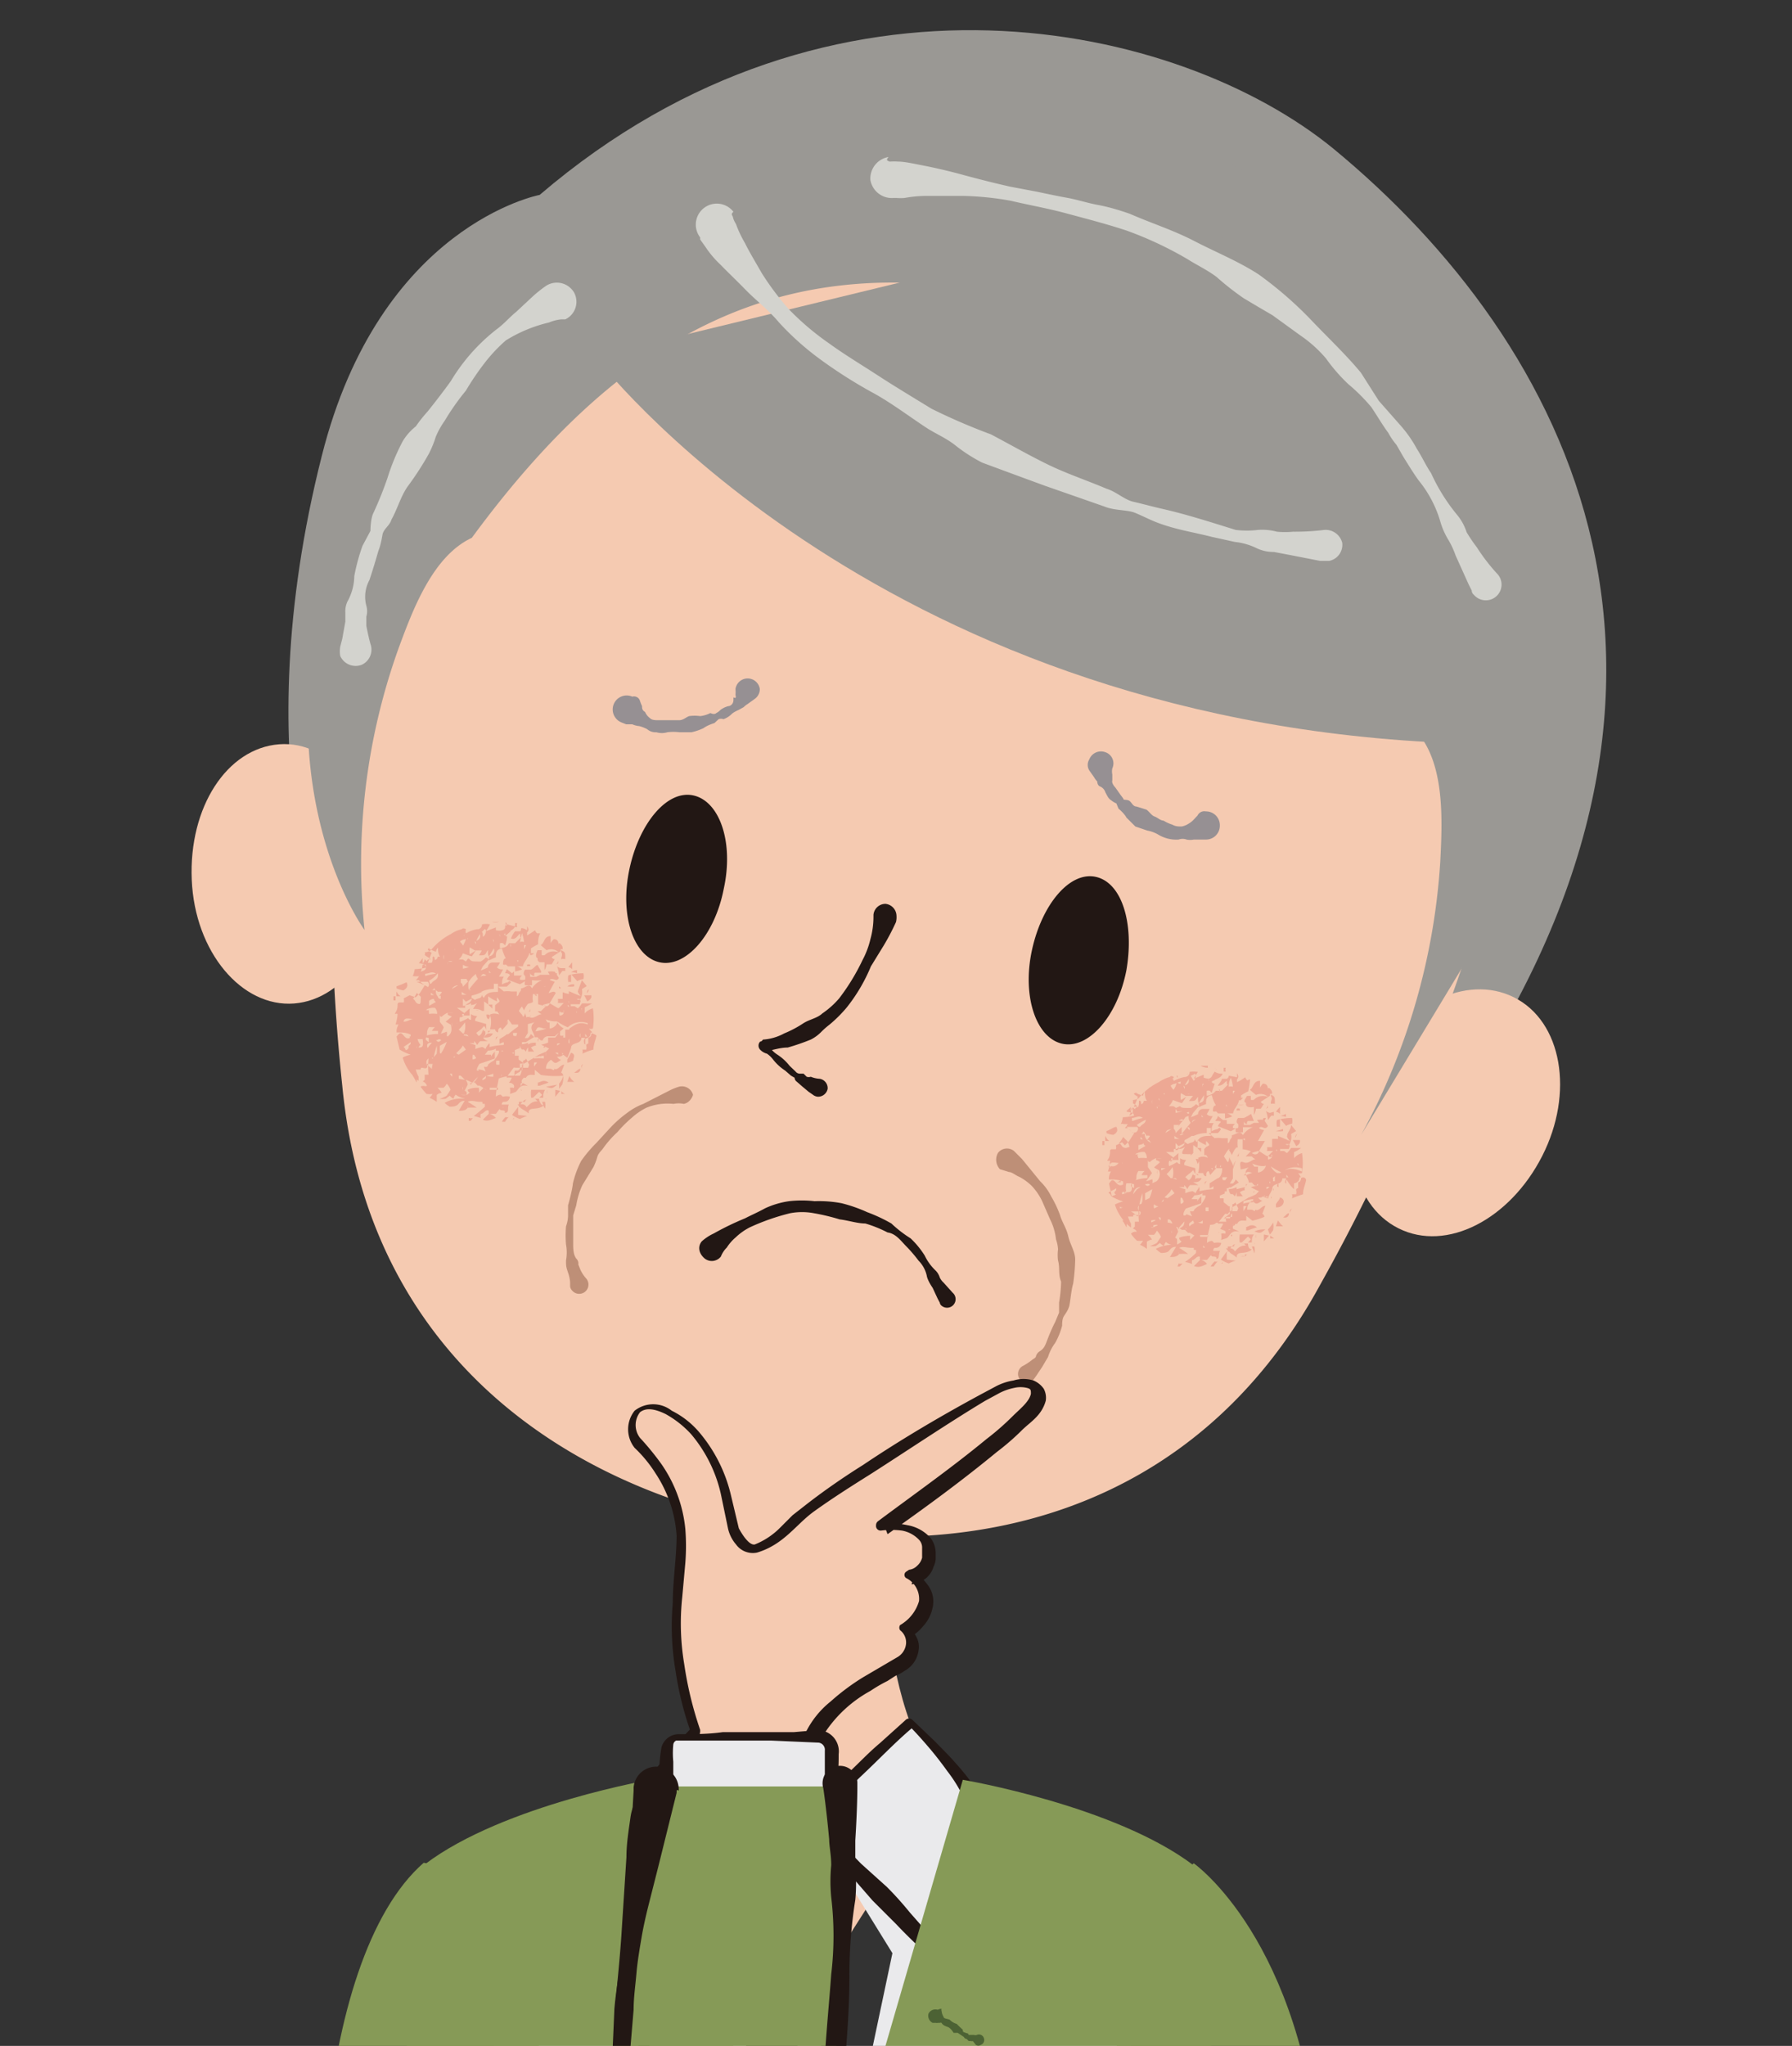 <svg xmlns="http://www.w3.org/2000/svg" viewBox="0 0 70 79.88"><rect x="0" y="0" width="70" height="79.88" fill="#333333" stroke="none"/><defs><style>.cls-1{fill:none;}.cls-2{clip-path:url(#clip-path);}.cls-3{fill:#f5cab1;}.cls-4{fill:#9a9894;}.cls-5{fill:#221714;}.cls-6{fill:#eda894;}.cls-7{fill:#be8f77;}.cls-8{fill:#d3d3ce;}.cls-9{fill:#969093;}.cls-10{fill:#eaeaec;}.cls-11{fill:#869a57;}.cls-12{fill:#bbb0a4;}.cls-13{fill:#4c6234;}.cls-14{fill:#fff;}</style><clipPath id="clip-path"><path class="cls-1" d="M0 0h70v79.88h-70z"/></clipPath></defs><title>consul_1</title><g class="cls-2"><path class="cls-3" d="M36.9 69.73c-3.02-3.65-2.35-11.73-2.35-11.73l-3-1.45-2.92 1.45s.66 8.08-2.36 11.69c0 0-1.88 8.39 5.3 8.39l5.33-8.35z"/><path class="cls-4" d="M56.39 43.69c12.08-17 4.83-30.36-4.31-37.89-6-4.9-19.53-8-31 1.81 0 0-6.24 1.17-8.51 10.19-3.06 12.08.23 19.34.23 19.34"/><path class="cls-3" d="M40.86 5.29c23.14 4.71 17.22 29.42 17.22 29.42a75.23 75.23 0 0 1-6.51 15.45c-4.9 9-13.77 10.94-21.81 9.33s-15.41-6.86-16.39-17.1a76 76 0 0 1 .08-16.78s4.31-25.02 27.41-20.32z"/><path class="cls-5" d="M28.27 34.71c-.35 1.8-1.49 3.09-2.51 2.86s-1.56-1.84-1.17-3.65 1.49-3.1 2.51-2.86 1.57 1.84 1.17 3.65zM44 37.88c-.35 1.81-1.49 3.1-2.51 2.87s-1.57-1.85-1.18-3.65 1.49-3.1 2.51-2.86 1.49 1.84 1.18 3.64zM35 36a9.26 9.26 0 0 1-.47.9l-.51.83a6.65 6.65 0 0 1-.94 1.6 5.3 5.3 0 0 1-.67.67 3.25 3.25 0 0 0-.35.31 1.55 1.55 0 0 1-.39.28 8.74 8.74 0 0 1-.9.31c-.32 0-.63.12-.95.16l.12-.35a.62.62 0 0 1 .2.27 1 1 0 0 0 .23.2 1.93 1.93 0 0 1 .47.43l.24.23a.21.21 0 0 0 .16.08h.15l.12.12a.24.24 0 0 0 .16 0 1.05 1.05 0 0 0 .35.08.37.37 0 0 1 .31.39.38.38 0 0 1-.39.31.36.36 0 0 1-.19-.08l-.16-.11-.24-.2-.23-.2a.19.19 0 0 1-.08-.15l-.14-.08-.23-.2a1.93 1.93 0 0 1-.47-.43 1.06 1.06 0 0 0-.24-.23.56.56 0 0 1-.27-.16.23.23 0 0 1 0-.31s.07 0 .11-.08a2 2 0 0 0 .83-.24 4.33 4.33 0 0 0 .74-.39c.24-.16.55-.2.75-.39a3.33 3.33 0 0 0 .66-.59 8.27 8.27 0 0 0 .91-1.49 3.38 3.38 0 0 0 .31-.82 3.26 3.26 0 0 0 .12-.87v-.08a.47.47 0 0 1 .47-.43.48.48 0 0 1 .43.47.81.81 0 0 1-.02.24z"/><path class="cls-6" d="M49.1 45.53zM47.14 45.25zM50.55 46.43v-.23s.08 0 .16-.08 0-.16.11-.16l-.11-.16a.21.21 0 0 0 .15 0 2.56 2.56 0 0 0 0-.78.64.64 0 0 0-.31.2v-.24a.84.84 0 0 0 .27-.16h-.39a.7.7 0 0 1-.16.2l-.11-.08h-.16a.12.12 0 0 0 0-.08h.35c0-.07.08-.15 0-.15a.68.68 0 0 0 .08-.2.45.45 0 0 0 0-.23l.2-.12-.2-.24c0 .2-.15.28-.15.43h-.08.07s0 .08.12.2l-.47-.2v.28a.3.3 0 0 0 0-.16 1.24 1.24 0 0 0-.23 0v.32h-.2a.27.27 0 0 1 0 .15h.32-.08l-.2.2a.73.73 0 0 0-.27 0h.23l-.31-.2c0 .08-.12.2-.28.08a1 1 0 0 1 .28-.08l.23-.39h-.35.08l.24-.43s-.12 0-.2-.08c.12-.12.23.12.35-.08l-.15-.23a.78.78 0 0 0-.28 0l.08.11h-.2l-.15.08h-.24v-.15s0 .07.08.11 0-.07.08-.11h.23l-.11-.28a1.74 1.74 0 0 1-.28.16h-.23s-.12.16 0 .23h.07-.07a.3.3 0 0 1 0 .16.36.36 0 0 1-.2 0c0-.08 0-.08.08-.16h-.32v-.15h-.15l-.2-.16s0 .08-.08.16.16 0 .2.08a.55.55 0 0 0-.12.16l.51.2.2-.12a.24.24 0 0 0 0 .16h.27a1.73 1.73 0 0 0 0-.2h.39a.81.81 0 0 0-.39.31c-.12-.23-.28 0-.43 0v.08l-.08.12s0 .08-.08.12v-.2h-.24a.76.76 0 0 0-.27 0l-.24-.2h.36a.49.49 0 0 0 .12-.15c-.08-.12-.08 0-.16 0a.68.68 0 0 0-.2.08c0-.12 0-.2.08-.32h-.19l.15-.27c-.08 0-.15 0-.23-.08a2 2 0 0 0 .11-.2h-.25a.19.19 0 0 0-.2.2v.08-.08a2 2 0 0 1-.28.12l.08-.16.23-.27-.11-.08a.86.86 0 0 1-.2.15c-.35 0-.35 0-.43-.07a1.44 1.44 0 0 1-.16.07.2.2 0 0 0-.11-.07h-.16a.84.84 0 0 0 .16-.24 2.79 2.79 0 0 0 .35.12 2.37 2.37 0 0 0 .16-.24l-.2.12a.71.71 0 0 1 0-.27l.19.11h.28l-.16.2c.24 0 .24 0 .32-.12s0 .12.07.2l.2-.31c0 .19 0 .27-.2.31v.16a2 2 0 0 1 .28-.12c0-.16 0-.32.23-.35h.16-.16a1.2 1.2 0 0 0 .16.4c-.12 0-.12.15-.12.23h-.08.08a.15.15 0 0 0 .12 0l.08.08h.27v.2a1 1 0 0 0 .28-.08.43.43 0 0 0-.2-.12h.24c0-.12.12-.23.19-.39s0-.12.12-.12v-.19a1.74 1.74 0 0 1 .28-.16 4.3 4.3 0 0 0 .07-.43c0-.08-.07 0-.11 0a.31.31 0 0 1-.08-.12 1.59 1.59 0 0 1-.32.19v-.11s.11-.08 0-.24v.16l-.32-.06s0 .08-.08.12h-.19c0 .08-.12.19-.16.27h-.08.08c.16 0 .23-.08.31-.16s0 .08.08.12l-.23.24h-.24a.49.49 0 0 1-.35.19 1.18 1.18 0 0 1 0-.19.18.18 0 0 1 .12 0l.07.08.12-.36s-.08 0-.12-.07c.12-.12.36-.12.43-.32-.11 0-.19 0-.31-.08l-.08.12c-.08.2-.19.16-.35.12h-.08.08v-.12l-.39.16.16-.27a1.16 1.16 0 0 0-.32 0 .19.19 0 0 1-.19.2 1.43 1.43 0 0 0-.44.16h-.07.08a.39.39 0 0 1 0-.16s-.11-.08-.15 0a1.32 1.32 0 0 0-.43.2 2.27 2.27 0 0 0-.79.63.48.48 0 0 1-.23.07.15.15 0 0 1 0 .12h-.08.08l.23.16c-.08 0-.11 0-.15.08l-.08-.08s0 .08-.08.15v-.19c0 .08-.12.12-.16.19s.28 0 .28.16l.08.08v-.08a2 2 0 0 1-.51.08.88.88 0 0 1-.08.27.15.15 0 0 1 .12 0h.23-.08a.85.85 0 0 1-.11.16h.12a1.06 1.06 0 0 0 .24.2l-.2.31-.16.16-.11-.12-.24.12a.26.26 0 0 1 0 .15h-.16s-.07 0-.07.08 0 .2-.08.32.08 0 .08.07a1.76 1.76 0 0 1-.08.4h.12a.49.49 0 0 0-.08.23.14.14 0 0 0 0 .08c.19 0 .35 0 .55.08v.12c-.16.07-.2 0-.32-.12s-.16 0-.23.08l.11.51a2.39 2.39 0 0 0 .44.19 1.35 1.35 0 0 0-.32.12 1.83 1.83 0 0 0 .63.9v-.15a2 2 0 0 1-.12-.28h.2v.08-.08c0-.16.15 0 .23-.08s-.12-.23 0-.35a3.18 3.18 0 0 0 0 .63h-.16v.19l-.08.08s.08 0 .16.12c-.08 0-.16 0-.23.08a1.55 1.55 0 0 0 .23.27.7.7 0 0 0 .24 0 .55.55 0 0 1-.12.16 1.7 1.7 0 0 1 .27.16v-.28s.12-.08.2-.08a.67.67 0 0 0-.16-.19h.24a.55.55 0 0 0 .11-.16.84.84 0 0 1 .16.24l-.16.24a1.42 1.42 0 0 1-.27.12.69.69 0 0 0 .23 0l.16-.12a.55.55 0 0 0 .16.12s0-.08.08-.16c.11.12.27.12.43.16v-.24a.09.09 0 0 0-.08-.08l.12-.23s0-.08-.08-.2a1 1 0 0 1 .23.12.4.4 0 0 1 .12 0l.12.12a.14.14 0 0 1 .08 0l.39.23v-.15h.31v.07h-.39s-.08 0-.12-.08l-.19.2v-.16s-.28 0-.43.08c0 0 0 .08.07.12s-.11.12-.19.16a1.42 1.42 0 0 0-.79.15.87.87 0 0 0 .2.16c.08 0 .24 0 .31-.08s.12-.16.28-.16l-.24.4c.12 0 .28 0 .36-.12a.14.14 0 0 1 0-.08v.08a2.59 2.59 0 0 1 .35 0 3.81 3.81 0 0 0-.35-.24c.15-.07.31 0 .47 0s.08 0 .11.08h.08v.12a2.61 2.61 0 0 1-.43.35 2.55 2.55 0 0 1 .28.08.29.29 0 0 1 0-.15c.11 0 .19-.2.31-.12h.08-.08a.12.12 0 0 0 0 .11l-.24.24c.2.08.32 0 .51-.08a.44.44 0 0 0-.23-.16h.23l.16-.19c0 .12.24 0 .2.15.15 0 .07-.19.15-.31h-.27s0-.12.08-.12a.21.21 0 0 0 .23-.19.55.55 0 0 0-.27 0l-.08-.08s-.12 0-.2.08c0-.28.08-.47.12-.71.08 0 .16 0 .24-.08a.1.1 0 0 0 .07 0l.28-.35a.82.82 0 0 0 .27 0v.12h-.23a.31.31 0 0 0 0 .19h-.32v.08a.54.54 0 0 1 .2 0 .87.87 0 0 1-.12.2l.2.08a.14.14 0 0 1 0 .11.24.24 0 0 0-.16 0 .59.59 0 0 1 0 .24 1.67 1.67 0 0 0 .24-.08c.12-.12.16-.31.47-.24a2.15 2.15 0 0 0-.24-.11.15.15 0 0 1 0-.12.14.14 0 0 1 0-.08v.08s.08 0 .08-.08a.14.14 0 0 0 .08 0v.08-.08c.08-.16.19-.12.35-.12a1.49 1.49 0 0 0 0-.19l.24.19a2.32 2.32 0 0 0 .47-.15s0-.08-.08-.12l.12-.31c-.16 0-.24.23-.4.15v-.08.08c0 .12-.07 0-.15 0h-.16a.36.36 0 0 1 .2-.35h.07-.07c.15.15.15.15.39 0 0 0-.08 0-.16-.12.08 0 .16 0 .24-.08l.15.12c0-.12.12-.24.16-.39 0-.24.39-.12.39-.4h.16v-.15l.08.11a.14.14 0 0 0-.08 0c0 .08-.12.2 0 .24a.3.3 0 0 1 0-.16c.22.34.26.34.3.38zm-.2-1.76c-.08.08-.11 0-.15 0zm-2.66-.87v-.07a.09.09 0 0 0 0 .07zm.7-1.41h.08-.08zm-.63.83h.08-.08zm.4-.51v-.12h.08l-.08.12zm-.08-.63a1.42 1.42 0 0 1 .08.35.3.3 0 0 0-.16 0c0-.08 0-.19.08-.35zm-.16.9v.08-.08zm0 .16v.08l-.04-.08zm-.15 0v.08-.08zm-.12-.59v.08l-.04-.12zm-.43-.39v.15a.26.26 0 0 0-.04-.19zm.27-.43v.07a.09.09 0 0 0-.04-.11zm-.47.62h.08-.12v.08s-.04-.12.02-.12zm-.55.36h-.08a.12.12 0 0 1 .08 0zm.12-.36v-.07l-.04.03zm.12-.39c0 .08 0 .16-.08.24l-.12-.2a.43.43 0 0 0 .16-.08zm-.43.47c0-.12.11-.19.15-.31.04.15-.04.23-.19.27zm.07-.51h.08a.12.12 0 0 1-.08 0zm-.07.51v.08a.14.14 0 0 1-.04-.12zm-3.06 3.45h-.12.08zm.11.59h-.07.07zm3 2.24h-.08.08zm.23 0a.06.06 0 0 1 0-.08.12.12 0 0 0-.09 0zm.51 0h-.08.01v-.08zm.31.23h.08a.12.12 0 0 1-.08 0zm.75-.82a.15.15 0 0 1-.13-.12h.08s-.08 0-.08.08zm0 .16v-.08a.12.12 0 0 0-.05.04zm2.59-2.83v.08l-.05-.12zm-.33-.45v.08-.08zm-.19.12v.08-.06zm-.32-.39v.07-.05zm0 .15v.08l-.04-.06zm-.19.2v.08l-.04-.06zm0 .08zm0 0a.17.17 0 0 1-.16.11v-.15l.08.06zm-.24.35a.36.36 0 0 1-.31.27v-.23h-.14a.5.5 0 0 1-.08-.12 1 1 0 0 0 .45.1zm-.31.27l-.08.08a.12.12 0 0 1 .08 0zm-.12 0c-.16 0-.23.08-.43.12.12-.17.12-.17.35-.1zm0-1.76h-.02a.14.14 0 0 0-.08 0zm-.08.12h.08-.08zm-.31.31v.08l-.08-.06zm0 .2h.08-.08zm-.78-.16h.07-.07zm-.16 1v.08s-.08 0 0-.08zm0-.31v-.08.08zm-.32.43v.08a.12.12 0 0 0-.08-.08zm-.27-2h-.16v-.08a.3.3 0 0 0 .06.08zm-.31.12c-.08 0-.16 0-.2.07s-.04-.11.12-.07zm-.32.31v.08s-.08-.04-.08-.12zm.16.31a1.17 1.17 0 0 1 .51-.11v-.2h.16v.31c-.24 0-.43 0-.55.24a.31.31 0 0 1-.08-.12c0 .16-.16.12-.27.2l-.12-.08c0 .19-.2.19-.28.31h-.08v-.27l.12.12.24-.12a.15.15 0 0 1 0-.12 1.58 1.58 0 0 0 .27-.16zm.43 0v.08-.08zm-.51.71a.15.15 0 0 1-.12 0h.12zm-.67-.59a.4.4 0 0 1 0-.12.43.43 0 0 0 .2.12zm.28-.2h.08s-.12.08-.16.04zm.27-.86a.06.06 0 0 1 0 .08l-.08-.04zm0 .16c0 .12 0 .15.08.27l-.35.43v-.27l-.24.24s0-.12-.07-.16l-.08.08h.08v-.24h.23l-.08.08c.16-.2.24-.27.31-.39zm-.7.94h-.08a.12.12 0 0 0-.04.04zm.47-.82v.07s-.2 0-.12-.03zm0-.32a1 1 0 0 1-.28.08v-.16a.74.74 0 0 0 .08.12zm-.43.71l-.24.15a.22.22 0 0 1 .08-.11zm-.16.78v.14-.08zm-.12-.19v-.08h-.08v.08zm0 .07v.08-.08zm.2-1.41v-.08.08zm.31-.59v-.07s-.2.08-.2.11zm.12-.11v-.08s-.2.08-.2.12zm0-.4v.08a.14.14 0 0 1-.12-.04zm-.12-.23v.08s-.08-.08 0-.08zm-.16.08v.08a.11.11 0 0 0-.04-.04zm.12.19a.6.6 0 0 1-.12.28.55.55 0 0 1-.11-.16.31.31 0 0 1 .19-.08zm-.47.4v.07l-.04-.03zm-.31 1.84h-.08a.14.14 0 0 1 .04.04zm-.79 1.53c0-.12 0-.2.08-.32h.24a.55.55 0 0 0-.12.16 2.07 2.07 0 0 0 .23 0v.12a1.6 1.6 0 0 0-.47.08zm.59.19c-.08 0-.12.16-.27 0 .07.04.11-.07.23.04zm-.67-1.13zm-.11.62v.08-.08zm.23-1.25v-.08a.12.12 0 0 0 0 .08zm.24-.2l-.08.08h.12zm0 .2a.15.15 0 0 1-.12 0v-.08l.12.12zm0 .16s0 .08.08.11l-.28.16v-.19l.16-.04zm-.2.43a.15.15 0 0 1-.12 0 .59.59 0 0 1 .36-.08.3.3 0 0 1 .08.16.14.14 0 0 1 0 .08 1.31 1.31 0 0 0-.32 0l-.04-.12zm-.12 0zm.79-.67h-.14.08zm.23-1.21h-.15a.21.21 0 0 1 .11 0zm-.08-.28v.08l-.04-.08zm-.07.32zm0 0v.07l-.04-.07zm-.22-.28v.16a.3.3 0 0 1 0-.16zm-.24 1.41a.3.3 0 0 1 .16 0 .55.55 0 0 1-.12.16h.08a.5.5 0 0 1 .08.12.58.58 0 0 0-.12-.08c-.15-.16-.12-.24-.12-.28a.29.29 0 0 1-.15 0s.08 0 .08-.07.13.11.13.15zm0-.66c0 .19-.15.19-.23.31 0 0-.08 0-.12-.08a2.36 2.36 0 0 1 .41-.23zm-.55.07a.17.17 0 0 0 0-.11c.15 0 .27-.12.43 0a2.41 2.41 0 0 0-.37.11zm.67-1.29v.08a.12.12 0 0 0 .06-.08zm-.51.2a1.26 1.26 0 0 0 .28.11.4.4 0 0 1 .07-.15c0 .11 0 .23.08.35h-.12s0 .08-.07.12 0-.08-.08-.12 0 .16-.08.23h-.16a2.3 2.3 0 0 0 .16-.39.85.85 0 0 1-.16-.11.14.14 0 0 1 .14-.04zm-.23.62a.13.13 0 0 1 .11 0c0 .2 0 .2-.15.28.06-.08.1-.2.1-.28zm-.16.44v.07l.02-.07zm-.67 1.84v-.08l.06.08zm0 0c.08-.2.08-.2.39-.16-.05.04-.13.16-.29.12zm.32.59h.15v-.08l-.05.04zm0-.12v-.08.08zm.2-.59v-.08a.12.12 0 0 1 0 .08zm.16-.63c-.2 0-.16-.15-.28-.19a.84.84 0 0 0 .16-.24l.16.16a.71.71 0 0 1 .09.23zm-.59 1.89s0-.08-.08-.12.2-.12.28-.2v.08l-.07.08s0 .08.07.08l-.07.04zm.86-2.47a4.43 4.43 0 0 0-.26-.24h.43s.08.08-.04.2zm-.51 2.94v-.08a.12.12 0 0 0 .13.04zm.08-.55v-.08a.14.14 0 0 1 .17.04zm.08 0s0-.08.08-.12a.68.68 0 0 1 .01-.31h.2c.04.31 0 .35-.2.35zm.27-.31c0-.12 0-.12.12-.08v.15zm.24.11l-.16.2c.05-.24.17-.28.29-.28zm0 1.06a1 1 0 0 0-.24-.19h.28c.13-.01.09.03.09.11zm0-.43h.08a4.65 4.65 0 0 1 .12-.47 1.5 1.5 0 0 1 0 .32 1.12 1.12 0 0 1-.03.09zm0 1.49h-.08.08zm.31-1.69v-.27l.28-.16a1.33 1.33 0 0 1-.11.35zm.28-.66a.3.3 0 0 0 0-.16 1.67 1.67 0 0 1-.24.08l.23-.32-.16-.23v-.28s0 .08.08.08a.63.63 0 0 1 .24-.15 1.41 1.41 0 0 0 .23 0 .58.58 0 0 1-.23 0v.08s.07 0 .15.08l-.23.2a1.86 1.86 0 0 0 .19.11.37.37 0 0 1-.09.43zm.31-.75v-.08.08zm-.12.39a.26.26 0 0 1 0-.15v.15zm-.23 1.89v-.08s.17-.04.17 0zm.11-.55a.28.28 0 0 1 0-.16.3.3 0 0 0 .17.08zm.28-1.49v-.08h.17zm-.31 2.23h-.08a.06.06 0 0 1 .08 0v-.08s.17-.04.17 0zm.75-1.92h.12a.87.87 0 0 1 .16.2h.08v-.08l-.36-.12h-.07l-.16-.16a1.25 1.25 0 0 0 .23-.27.73.73 0 0 1 0 .43zm.32-.35h.08-.08zm-.87 1.88h.08a.15.15 0 0 1 0 .12zm.12-.59l.08-.12v.08l-.08.04zm.12-.19l.16-.16a.41.41 0 0 0 .11-.16l.12.16-.27.19zm0 .78h-.08.08zm0 .82v-.08l-.04.08zm.12-.62v-.12h.08a.41.41 0 0 1 .11.16zm.39-.91h-.08.08zm-.08 1.53h-.23zm-.15-.19a.18.18 0 0 1 0-.12v.12zm.35-1.16a.7.7 0 0 1 0-.24c.08 0 .08.08.11.12s-.03.12-.11.12zm.15-.27v.02zm-.27 1.27a3.69 3.69 0 0 1 .27-.31c-.03.19-.03.19-.27.31zm.31 0v-.08a.12.12 0 0 0 .04.08zm0-.55a.14.14 0 0 1-.08 0v-.08s.07-.19.11-.19l.59-.2v-.27a.56.56 0 0 0-.16.19v-.08h-.23l.12-.15s.19 0 .31-.08v.08h.12v.08a1.61 1.61 0 0 1-.2.31.69.69 0 0 0-.23.16l.07.07v-.07a.12.12 0 0 1-.08 0c0 .11-.12.07-.16.07v-.07.07s0 .08.08.2l-.22-.08zm.75-.16h-.08zm-.59.59c-.08-.15.08-.15.12-.23.12.15 0 .11-.08.19zm.24.28h-.16a.21.21 0 0 1 .16.08zm0-.43c.11 0 .19 0 .27-.08v.12a.71.71 0 0 1-.27-.08zm.39-.44a.29.29 0 0 1 0-.15h.11v.15zm.19-.54h.08a.12.12 0 0 0-.08-.04zm0 1v-.08.02zm.28-1.75l-.32.2v.19s.07 0 .15-.08v.12a3 3 0 0 0-.55.08.4.4 0 0 0 0-.16 1.05 1.05 0 0 0-.15.24.31.31 0 0 0-.12-.08 1 1 0 0 0-.28.08v-.16a1.67 1.67 0 0 1-.24-.08h.2v-.08a.55.55 0 0 1 .12.16.41.41 0 0 1 .11-.16h.32l-.2-.11.08-.12v-.16a.15.15 0 0 1-.12 0s0 .08-.08.16-.08 0-.19-.08a1.79 1.79 0 0 1 .19-.16l.12-.11.08.15a2.07 2.07 0 0 0 0-.23l-.43-.12v-.08l.07-.12s-.15 0-.23-.07a2.07 2.07 0 0 0 0 .23s-.08 0-.12-.08a2.2 2.2 0 0 1-.31.16.3.3 0 0 1 0-.2s.08 0 .08-.07.07 0 .07-.08l-.27-.2h.31a.15.15 0 0 1 0-.12c.08 0 .16 0 .2-.08v.08s.12 0 .23-.08c-.07.12-.11.16-.11.24s.23 0 .35.08l.08-.08v-.31l.16.11.15.16v-.16h-.15a1 1 0 0 0 0-.31 1.37 1.37 0 0 0 .35.2.3.3 0 0 1 0-.16c.15.16.15.16 0 .23l-.08.08v.24h.08l.07.11a.41.41 0 0 0-.39 0 1 1 0 0 1 0 .59h.2s0 .08.08.12 0-.08.07-.16.08 0 .12.12l.24-.27c-.12 0 0-.12 0-.16v.16h.23v.08c-.01.15-.09.31-.17.31zm-1.37.12v-.08a.09.09 0 0 1-.07 0zm1-.51h-.16a.24.24 0 0 0 .14.04zm.66.47c-.11 0-.11 0-.11-.12a1.18 1.18 0 0 0 .19 0zm-.15.63h.07-.07zm.39.7h-.16l.16-.16a.3.3 0 0 1-.02.2zm.23-.12h-.19v-.27s.08 0 .11-.08l.12.24-.06.15zm.24 0v-.19a.18.18 0 0 1 .12 0zm0-.31v-.08a1.36 1.36 0 0 1 .39-.08.15.15 0 0 0 0 .12 1.3 1.3 0 0 0-.41.06zm.74-.27h.2v.08a1.73 1.73 0 0 0-.22-.08zm.16-.28v-.08a.15.15 0 0 1 .12 0zm.12-.23v-.08c.06.08.02.08-.02.08zm.08.58v-.07a.11.11 0 0 0-.02.07zm.08-.31v-.08a.15.15 0 0 0-.02.08zm.19-.27v.15s-.1 0-.02-.15zm.43-.08v-.16.16zm-.37-.32h-.2v.32h-.07v-.12a.15.15 0 0 1-.12 0 1.73 1.73 0 0 1 0-.2 1.69 1.69 0 0 1-.2.28h-.27v.2l-.28.07a2.36 2.36 0 0 0 .32.16l-.12.12v.16-.16a1.78 1.78 0 0 1-.27.12l.08.07v-.07h-.08c-.2.11-.43.27-.67.39 0 .11 0 .27-.08.43a2.07 2.07 0 0 0-.23 0 1 1 0 0 1 .23-.16v-.31h-.04l-.2-.16v-.15a1.3 1.3 0 0 0-.15 0v-.11l.19-.08v-.08h.08v-.16h.16l.31-.19-.12-.12a.41.41 0 0 1-.11.16h-.12l.12-.2v-.35a3.78 3.78 0 0 1 .12-.36 1.33 1.33 0 0 0-.12.24c0-.12-.08-.2-.12-.31s0 .07-.08.15l-.15-.23s.11-.2.19-.28a2.7 2.7 0 0 1 .35-.07 1.16 1.16 0 0 1 0-.32h.19v.39a1.24 1.24 0 0 1 .32.08l-.2.2h.24a.31.31 0 0 0 .15.11c-.15 0-.27.2-.47.12s-.12.12-.12.28a1.8 1.8 0 0 0 .32-.08c-.28.23 0 .39 0 .59h.12l.11.12h.08a.27.27 0 0 1 .24-.16h.23l.36-.31a.62.62 0 0 1-.28-.28 2.69 2.69 0 0 0 .43.24.78.78 0 0 1 .79-.16v.12c-.51-.21-.66-.05-.86.06zM50.82 46s0 .16-.11.16v.23s-.08 0-.08.08a.3.3 0 0 1 0 .16h-.16a.3.3 0 0 1 0 .16 3.47 3.47 0 0 1 .43-.16c0-.2.08-.35.12-.55a.12.12 0 0 0-.2-.08zM46 49.45h.08l.12-.12a.3.3 0 0 1-.16 0l-.04.12zM43.06 44.55v.16h.08v-.16h-.08zM47.88 41.84a.26.26 0 0 1 0-.15h-.08v.15zM48.75 48.55h-.24a.14.14 0 0 1 .08 0l.08.08c-.24 0-.32.11-.43.23-.08-.15-.2-.12-.36-.12l.2.2a1.64 1.64 0 0 1 .23.16c0-.08 0-.12.08-.16s.36 0 .51-.16c0 0-.08 0-.12-.07a.38.38 0 0 1-.03-.16zM47.92 49.18v-.32l-.23.32a1.27 1.27 0 0 0 .31.15 1.38 1.38 0 0 1 .27-.11zM49.84 47.14c.08 0 .16 0 .24-.08s.12-.24-.08-.31c0 .07-.12.19-.16.27v.12zM48.67 47.92a.2.2 0 0 1 0 .12h.08a2.94 2.94 0 0 1 .35-.12c-.2-.16-.32-.04-.43 0zM49.53 48a.68.68 0 0 0 .08.2l.12-.16a.8.8 0 0 0 0-.31 1.12 1.12 0 0 1-.2.27zM49 48.08c.23.08.23.08.43-.08-.14 0-.25 0-.43.08zM49.37 48.2v.27l.2-.23-.2-.04zM47.29 49.45h.12a.87.87 0 0 1 .16-.2.15.15 0 0 1-.12 0 .87.87 0 0 0-.16.2zM50.35 47.37c-.08 0-.15.12-.23.16.15.04.23-.04.23-.16zM49.84 47.88h.28a1.31 1.31 0 0 1-.2-.23l-.08.23zM48.2 48.59h.07s-.07 0-.07.08h-.24v.23a1 1 0 0 1 .24-.31zM49 48.94a.73.73 0 0 0 0-.27h-.1a2.3 2.3 0 0 1 .1.27zM44 47.92a.73.73 0 0 0 0-.27h-.16a1.78 1.78 0 0 1 .16.27zM49.61 48.24a.14.14 0 0 1 0 .11h.16zM49.06 48.35v-.15a.26.26 0 0 0 0 .15zM50.39 47.25v.12s0-.08.08-.19l-.08.07zM43.18 46.86v-.08zM43.8 48v-.08.08zM48.63 49.06h-.16a.24.24 0 0 1 .16 0v-.08h.08l-.08.08zM47.76 49.33h-.15.08s.07 0 .07-.08zM47.14 49.41v-.08.08zM45.49 49.14h.08-.08zM47.61 48h.08-.08zM49.22 48.39v-.08zM47.61 48.16v-.08a.12.12 0 0 0 0 .08zM49.49 48.51h.08-.08zM47.53 48.27h-.08.08zM49 48.51v.08a.12.12 0 0 0 0-.08zM48.35 48.51h.16l.24-.23.11.11-.11.12h.15c0-.12 0-.2.08-.31h-.55a.85.85 0 0 0 0 .31h-.08zM50.51 47h-.08.08zM49.84 47.33v-.08.08zM50 46.67h.08zM50.59 46.82v-.07zM49.88 43.73a.71.71 0 0 0 0 .27h-.08.08a.15.15 0 0 1 .12 0v-.32l.24.28a.49.49 0 0 1 .23-.08.45.45 0 0 0 0-.23 2.17 2.17 0 0 0-.59.08zM49.61 43.45s-.08 0-.16-.08a1.48 1.48 0 0 1 .08.36l.12-.16a.12.12 0 0 1 .11 0v.08-.08-.16zM49.65 43.1a.26.26 0 0 1 .15 0c0-.28 0-.28-.15-.36v.08c.08.08-.04.18 0 .28zM50.63 44.75a.26.26 0 0 0 .15-.16v-.08h-.28a2.45 2.45 0 0 1 .13.24zM47.41 42.2l.24-.2c-.08 0-.12 0-.16-.08a2.55 2.55 0 0 0-.08.28zM48.67 43.06c0 .08 0 .12.08.16a.49.49 0 0 0 .23 0v.31a.57.57 0 0 0 .08-.24h.19l.12-.19s-.08 0-.12-.08l.36-.24v-.07h.08c0-.08 0-.12-.08-.2s-.08 0-.08.08c0-.12 0-.28-.2-.28a.55.55 0 0 0-.11.16v-.27c-.28 0-.24.27-.4.35l.24.2a.45.45 0 0 1 .47.07c-.27-.07-.43 0-.55.12a.2.2 0 0 1-.12 0v-.15a1.3 1.3 0 0 0-.15 0c-.08.15-.16.21-.04.27zM50 43.22a1.79 1.79 0 0 0-.16.19s.08 0 .16.08zM50.12 44.08a2.55 2.55 0 0 1-.28.08.78.78 0 0 0 .28 0zM50.24 43.61a.18.18 0 0 1 0-.12 1.18 1.18 0 0 1-.23.08.81.81 0 0 1 .23.04zM48.59 43.14h-.24a.46.46 0 0 0 .24 0zM48.31 43.37a.15.15 0 0 1 .12 0v-.08a.15.15 0 0 0-.12 0zM49.37 44.16v-.16.16zM50.67 44.27a.21.21 0 0 0-.08.16l.08-.16zM48.55 42.86h-.16a.14.14 0 0 0 0 .08.15.15 0 0 0 .16-.08zM49.53 43.25v-.11s0 .08-.08.15l.08-.04zM49.45 43.65c-.08 0-.12 0-.12.08v.11a.44.44 0 0 0 .12-.19zM49.14 43.45h-.08zM48.63 42.82h-.08.08zM49.61 44.24h-.24.16.08zM43.49 44.31c.12-.07.2-.15.12-.31-.12 0-.24.12-.39.16v.08a.83.83 0 0 0 .27.07zM47.18 41.69v-.08h-.28a.58.58 0 0 0 .28.08zM43.18 44.35a.54.54 0 0 0 0 .2h.15a.43.43 0 0 1-.15-.2zM45.84 41.76v.08zM48.63 46.47a.15.15 0 0 1 0-.12l-.32.08a.14.14 0 0 1 0-.08.84.84 0 0 1-.31.08s0 .12.08.2a.12.12 0 0 1 .08 0l.08.08a1.44 1.44 0 0 0 .07-.16v.16h.24l-.12-.16s.12-.08.2-.08zM48 44.9a.87.87 0 0 1 .12.2 1.12 1.12 0 0 1 .19-.32c-.11-.07-.19 0-.31.12zM48 46.31h-.16v.08h.16v-.08zM48.67 46.24v.11s0-.08.08-.15a.12.12 0 0 1-.08.04zM48.39 45.14v-.14s0 .08-.08.16a.12.12 0 0 1 .08-.02zM48.9 46.55h.1v-.08c0 .08-.06.08-.1.08zM46.59 46.16c.16 0 .27 0 .35-.16h-.19s-.12.08-.16.16zM45.8 45.22v.07h.24a.76.76 0 0 1 0-.27l-.24.2zM46.71 45.25a1.59 1.59 0 0 1 .07.2c.12-.2.04-.2-.07-.2zM47.06 46.16v.11s0-.07.08-.15a.14.14 0 0 0-.08.04zM46.86 45.88s-.08 0-.11-.08v.08zM47 46.31h.08-.08zM46.67 46.35v-.08zM46.78 46.35h.08a.12.12 0 0 0-.08 0zM46.39 46.47v-.08zM46.59 45.84v.08h.08l-.08-.08zM46.27 43.06v-.08zM48.08 46.78v-.07.07zM45.8 45.29h-.07v.08l.07-.08zM45.8 46.08v-.08s-.07 0-.07.08zM21.41 39.88zM19.45 39.61zM22.86 40.78v-.23s.08 0 .16-.08 0-.16.12-.16l-.14-.15a.24.24 0 0 0 .16 0 2.63 2.63 0 0 0 0-.79.63.63 0 0 0-.32.2v-.24a2 2 0 0 0 .28-.15h-.2a1.18 1.18 0 0 0-.19 0 .67.67 0 0 1-.16.19l-.12-.08a1.16 1.16 0 0 0-.16 0 .12.12 0 0 0 0-.08h.36c0-.08.07-.16 0-.16a.68.68 0 0 0 .08-.2.49.49 0 0 0 0-.23l.19-.12-.19-.23-.16.43h-.08.08s0 .08.12.19c-.24-.08-.36-.15-.47-.19v.27a.3.3 0 0 0 0-.16 1.21 1.21 0 0 1-.24-.07v.26h-.19a.3.3 0 0 1 0 .16h.31-.08l-.19.2a.78.78 0 0 0-.28 0h.24l-.32-.19c0 .07-.11.19-.27.07a1.35 1.35 0 0 1 .27-.07l.24-.4c-.08-.11-.2 0-.28 0h-.07.07l.24-.44a1 1 0 0 1-.2-.07c.12-.12.28.11.36-.08l-.16-.24a.71.71 0 0 0-.27 0l.07.12h-.37l-.16.08h-.23v-.16s0 .08.11.12 0-.08.08-.12h.24c0-.12-.08-.16-.12-.27s-.16.11-.28.15h-.23s-.12.16 0 .24h.08-.08a.26.26 0 0 1 0 .15.46.46 0 0 1-.2 0c0-.08 0-.08.08-.16h-.31v-.16l-.08.07-.2-.16a1.44 1.44 0 0 0-.07.16c.07 0 .15 0 .19.08a.55.55 0 0 0-.12.16l.51.19.2-.12a.24.24 0 0 0 0 .16h.27a1.73 1.73 0 0 0 0-.2 1.33 1.33 0 0 0 .39 0 .82.82 0 0 0-.39.32c-.11-.24-.27 0-.43 0v.08l-.08.11s0 .08-.08.12v-.19h-.23a1 1 0 0 0-.28 0l-.23-.19h.35l.16-.16c-.08-.12-.08 0-.16 0a.55.55 0 0 0-.19.08c0-.12 0-.2.07-.31h-.19a2.29 2.29 0 0 0 .16-.28c-.08 0-.16 0-.24-.08a.78.78 0 0 0 .12-.19h-.28a.18.18 0 0 0-.19.19v.08-.08a2 2 0 0 1-.28.12l.08-.16.24-.27a.31.31 0 0 0-.12-.08.87.87 0 0 1-.2.16c-.35 0-.35 0-.43-.08s-.08 0-.15.08l-.12-.08h-.16a.51.51 0 0 0 .16-.24 3.5 3.5 0 0 0 .35.12l.16-.23-.24.15a.76.76 0 0 1 0-.27l.2.12h.27a1.39 1.39 0 0 1-.11.19c.23 0 .23 0 .31-.15s0 .11.08.19l.19-.31a.23.23 0 0 1-.19.31v.16a1.78 1.78 0 0 1 .27-.12c0-.16 0-.31.24-.35h.15-.15a1.51 1.51 0 0 0 .15.39c-.11 0-.11.16-.11.24h-.08.08a.17.17 0 0 0 .11 0l.08.07h.28v.2a1 1 0 0 0 .27-.08.44.44 0 0 0-.19-.12h.23c0-.11.12-.23.2-.39s0-.12.11-.12v-.19a1.74 1.74 0 0 1 .28-.16c0-.12 0-.27.08-.43h-.12a.31.31 0 0 1-.08-.12 2.79 2.79 0 0 1-.31.2v-.12s.12-.08 0-.23v.15s-.12-.08-.2-.08 0 .08-.08.12h-.19a1 1 0 0 0-.16.28h-.08.08c.16.07.24-.08.32-.16s0 .08.07.12l-.23.23h-.24c-.08.16-.19.16-.35.2a1.73 1.73 0 0 1 0-.2.18.18 0 0 1 .12 0l.08.08a1.11 1.11 0 0 0 .08-.35s-.08 0-.12-.08c.11-.12.35-.12.43-.31l-.32-.08s-.07 0-.07.12-.2.15-.36.11h-.08.08v-.11l-.39.15a1.7 1.7 0 0 0 .16-.27.8.8 0 0 0-.31 0 .18.18 0 0 1-.2.19 1.37 1.37 0 0 0-.43.16h-.08.08a.3.3 0 0 1 0-.16s-.12-.07-.16 0a1.2 1.2 0 0 0-.43.19 2.49 2.49 0 0 0-.78.63.43.43 0 0 1-.24.08.12.12 0 0 1 0 .11h-.08.08l.24.16c-.08 0-.12 0-.16.08l-.08-.08s0 .08-.08.16v-.2l-.15.2s.27 0 .27.15l.08.08v-.08a2 2 0 0 1-.51.08 1 1 0 0 1-.08.28.12.12 0 0 1 .08 0h.24-.08a.39.39 0 0 1-.12.15h.12a1 1 0 0 0 .23.2l-.19.31-.16.16-.24-.08-.23.12a.3.3 0 0 1 0 .16h-.16s-.08 0-.08.08 0 .19-.08.31.08 0 .08.08a1.69 1.69 0 0 1-.08.39h.12a.57.57 0 0 0-.08.24v.07c.2 0 .35 0 .55.08v.12c-.16.08-.2 0-.31-.12s-.16 0-.24.08l.12.51a2.2 2.2 0 0 0 .43.2 1.16 1.16 0 0 0-.31.11 1.78 1.78 0 0 0 .62.91v-.16a1.26 1.26 0 0 1-.11-.28h.19v.08-.08c0-.15.16 0 .24-.07s-.12-.24.07-.36a3.13 3.13 0 0 0 0 .63h-.15v.2l-.08.07s.08 0 .15.12-.15 0-.23.08a2.47 2.47 0 0 0 .23.28.7.7 0 0 0 .24 0 .65.65 0 0 1-.12.15 2.29 2.29 0 0 1 .28.16v-.27a.36.36 0 0 1 .19-.08.7.7 0 0 0-.16-.2h.24a.55.55 0 0 0 .12-.16.63.63 0 0 1 .15.24l-.15.23a1 1 0 0 1-.28.12.7.7 0 0 0 .24 0l.16-.12a.39.39 0 0 0 .15.12s0-.08.08-.16a.84.84 0 0 0 .43.16v-.23a.09.09 0 0 0-.08-.08l.12-.24s0-.08-.08-.19a.9.9 0 0 1 .24.11.18.18 0 0 1 .12 0l.11.12a.14.14 0 0 1 .08 0l.39.24v-.16h.32v.08h-.44s-.07 0-.11-.08l-.2.19a.34.34 0 0 0 0-.19c-.12 0-.27 0-.43.08 0 0 0 .08.08.11l-.2.16v.08a1.31 1.31 0 0 0-.78.16.86.86 0 0 0 .2.15c.07 0 .23 0 .31-.08s.12-.15.27-.15l-.23.39c.12 0 .27 0 .35-.12a.14.14 0 0 1 0-.08v.08a3.14 3.14 0 0 1 .35 0 2.83 2.83 0 0 0-.35-.23c.16-.08.31 0 .47 0s.08 0 .12.08h.08v.11a5.44 5.44 0 0 1-.43.36l.27.08a.3.3 0 0 1 0-.16c.12 0 .2-.2.31-.12h.08-.08v.12l-.23.23c.19.08.31 0 .51-.07a.51.51 0 0 0-.24-.16h.24l.15-.2c0 .12.24 0 .2.16.2 0 .08-.2.16-.32h-.28s0-.11.08-.11.2 0 .24-.2a.59.59 0 0 0-.28 0l-.08-.08s-.11 0-.19.08c0-.27.08-.47.11-.71a2.17 2.17 0 0 1 .24-.07.12.12 0 0 1 .08 0l.27-.36a.9.9 0 0 0 .28 0v.12h-.24a.36.36 0 0 0 0 .2h-.31v.08a.61.61 0 0 1 .19 0 .89.89 0 0 1-.11.2c.07 0 .11 0 .19.08a.15.15 0 0 1 0 .12.21.21 0 0 0-.15 0 .58.58 0 0 1 0 .23 2 2 0 0 0 .23-.08c.12-.11.16-.31.47-.23a1 1 0 0 0-.23-.12.15.15 0 0 1 0-.12v-.08.08l.07-.08h.08v.08-.07c.08-.16.2-.12.35-.12v-.2l.24.2a3.62 3.62 0 0 0 .87.03s0-.08-.08-.12l.12-.31c-.16 0-.24.23-.39.16v-.08.08c0 .11-.08 0-.16 0h-.16a.37.37 0 0 1 .2-.35h.08-.08c.16.16.16.16.39 0 0 0-.08 0-.16-.12.08 0 .16 0 .24-.08l.16.12a4 4 0 0 0 .15-.39c0-.23.4-.12.4-.39h.15v-.16l.08.12a.14.14 0 0 0-.08 0c0 .08-.12.19 0 .23a.26.26 0 0 1 0-.15c-.08.19-.04.19 0 .22zm-.19-1.78c-.08.08-.12 0-.16 0zm-2.67-.84v-.08a.12.12 0 0 0 0 .08zm.71-1.41h.07-.07zm-.63.78h.08-.08zm.39-.47v-.16h.08l-.08.16zm-.08-.63a1.53 1.53 0 0 1 .08.35.24.24 0 0 0-.16 0l.08-.35zm-.15.9v.08-.08zm0 .16v.08l-.04-.08zm-.16 0v.08-.08l-.08-.04zm-.12-.59v.08l-.04-.12zm-.43-.39v.16a.3.3 0 0 0-.04-.2zm.27-.43v.08a.16.16 0 0 1-.04-.16zm-.51.63h.08-.08v.08l-.04-.12zm-.5.35h-.08a.12.12 0 0 1 .08 0zm.11-.35v-.08l-.04.04zm.08-.4c0 .08 0 .16-.08.24s0-.12-.08-.16l.12-.12zm-.39.48a1.2 1.2 0 0 1 .16-.32c.03.16-.04.24-.2.28zm.08-.51h.08a.15.15 0 0 1-.08 0zm-.08.51v.07a.16.16 0 0 1-.04-.11zm-3.1 3.41h-.08.08zm.12.58h-.08.08zm2.94 2.22h-.08.08zm.23 0v-.1a.12.12 0 0 0 0 .1zm.51 0h-.07.11v-.08zm.32.23h.08a.12.12 0 0 1-.08 0zm.74-.82a.15.15 0 0 1 0-.12h.08s-.08.06-.08.14zm0 .16v-.08a.12.12 0 0 0 .04.1zm2.65-2.81v.08-.08zm-.27-.39v.08l-.02-.08zm-.2.12v.08l-.02-.08zm-.31-.39v.08l-.02-.08zm0 .15v.08l-.06-.08zm-.2.2v.08l-.02-.08zm0 .08zm0 0c0 .08-.08.12-.16.12a.3.3 0 0 1 0-.16l.06.04zm-.23.35a.38.38 0 0 1-.32.28v-.24h-.08a.36.36 0 0 1-.07-.12.94.94 0 0 0 .37.08zm-.32.28l-.08.08a.12.12 0 0 1 .08 0zm-.12 0a3 3 0 0 1-.43.11c.08-.19.08-.19.33-.11zm0-1.77h.08-.08zm-.11.12h.08a.12.12 0 0 1-.08 0zm-.28.31v.08l-.1-.08zm0 .2h.08-.08zm-.96-.16h.08-.08zm-.16 1v.08s-.08 0 0-.08zm0-.31v-.08.08zm-.31.43v.08a.12.12 0 0 0 .08-.06zm-.28-2h-.15v-.08a.21.21 0 0 0 .23.1zm-.31.12c-.08 0-.16 0-.2.08.12-.18.12-.18.26-.1zm-.31.31v.08l.08-.1zm.15.32a1.22 1.22 0 0 1 .51-.12v-.2h.16v.32c-.23 0-.43 0-.55.23a.31.31 0 0 1-.08-.12c0 .16-.15.12-.27.2l-.12-.08c0 .2-.19.2-.27.31h-.08v-.28l.12.12.23-.12a.15.15 0 0 1 0-.12 1.74 1.74 0 0 0 .43-.16zm.43 0v.07-.07zm-.51.7a.14.14 0 0 1-.11 0h.11zm-.66-.59a.32.32 0 0 1 0-.11.58.58 0 0 0 .19.11zm.27-.19h.08v.02zm.28-.87a.06.06 0 0 1 0 .08l.08-.06zm0 .16c0 .12 0 .16.08.28a3.81 3.81 0 0 0-.36.43 1.11 1.11 0 0 1 0-.36l-.23.24s0-.12-.08-.16l-.08.08h.08v-.23h.23s0 .07.08.11a1.1 1.1 0 0 1 .32-.33zm-.71.94h-.08a.12.12 0 0 0 .12.02zm.47-.82v.08l.04-.06zm0-.32a.88.88 0 0 1-.27.08v-.15a.72.72 0 0 0 .27.09zm-.43.71a2.14 2.14 0 0 1-.27.16.29.29 0 0 1 .27-.14zm-.16.78v.08-.08zm-.11-.19v-.08h-.08v.08zm0 .08v.08-.08zm.19-1.41v-.08.08zm.32-.59v-.08a.12.12 0 0 0-.04.1zm.12-.12v-.08l-.04.08zm0-.39v.08a.16.16 0 0 1-.01-.06zm0-.24v.08l-.01-.06zm-.15.12v.08l-.01-.06zm.08.16a2.38 2.38 0 0 1-.12.27l-.12-.16a.37.37 0 0 1 .23-.09zm-.44.39v.08l-.01-.06zm-.31 1.84h-.08l.07.02zm-.78 1.53c0-.12 0-.19.08-.31a2.07 2.07 0 0 0 .23 0 .65.65 0 0 0-.12.15h.24v.12a1.53 1.53 0 0 0-.44.06zm.58.2c-.07 0-.11.15-.23 0 .07.02.11-.1.22.02zm-.7-1.14l-.01.02zm-.08.63v.08-.08zm.2-1.26v-.08.08zm.27-.19l-.08.08h.12zm0 .19a.15.15 0 0 1-.12 0v-.08a.4.4 0 0 0 .17.1zm0 .16s0 .08.08.12l-.27.15v-.19c.02-.02.1-.08.18-.08zm-.19.43a.15.15 0 0 1-.12 0 .56.56 0 0 1 .35-.08.3.3 0 0 1 .08.16.14.14 0 0 1 0 .08.91.91 0 0 0-.31 0l-.01-.14zm-.12 0zm.78-.66h-.08.08zm.24-1.22h-.16a.24.24 0 0 1 .15-.02zm-.08-.24v.08a.12.12 0 0 0-.01-.1zm-.08.28zm0 0v.08l-.01-.1zm-.16-.28v.16a.3.3 0 0 1-.01-.18zm-.23 1.42a.26.26 0 0 1 .15 0 .45.45 0 0 1-.11.15h.07a.31.31 0 0 0 0 .12s-.11 0-.11-.08a.3.3 0 0 1-.08-.27.3.3 0 0 1-.16 0s.08 0 .08-.08a.31.31 0 0 0 .15.14zm0-.67c0 .2-.16.2-.24.31s-.08 0-.11-.08a1 1 0 0 0 .34-.29zm-.51.08a.15.15 0 0 0 0-.12c.16 0 .27-.12.43 0a1.69 1.69 0 0 0-.44.1zm.66-1.3v.08a.15.15 0 0 0-.01-.1zm-.5.2a1.42 1.42 0 0 0 .27.12s0-.08.08-.16c0 .12 0 .23.08.35h-.09s0 .08-.08.12 0-.08-.08-.12 0 .16-.08.24h-.15l.15-.39a.49.49 0 0 1-.15-.12l.04-.08zm-.24.63a.15.15 0 0 1 .12 0c0 .19 0 .19-.2.27a1.18 1.18 0 0 0 .07-.29zm-.16.43v.08l-.01-.1zm-.7 1.84v-.08l-.01.06zm.08 0c.07-.19.07-.19.39-.15-.13.01-.25.13-.4.09zm.27.59h.16v-.08l-.17.02zm0-.12v-.08.08zm.23-.59v-.07.07zm.16-.62c-.19 0-.16-.16-.27-.2a.9.9 0 0 0 .15-.23l.16.15-.01.22zm-.56 1.8s0-.08-.08-.12l.28-.19v.07l-.08.08a.12.12 0 0 1 0 .08s-.04.08-.12.08zm.87-2.47a4.69 4.69 0 0 0-.44-.2h.44s.11.1 0 .22zm-.55 2.94v-.08.1zm.11-.55v-.08a.14.14 0 0 1 0 .1zm.08 0s0-.08.08-.12a.52.52 0 0 1-.12-.23h.2c.04.29 0 .33-.16.33zm.28-.31c0-.12 0-.12.12-.08v.16a.5.5 0 0 1-.12-.1zm.23.12a.79.79 0 0 0-.15.19c-.08-.17.04-.21.15-.21zm0 1a1.66 1.66 0 0 0-.23-.19h.27l-.04.22zm0-.43h.08a3.61 3.61 0 0 1 .12-.47 1.38 1.38 0 0 1 0 .31l-.16.19zm0 1.49h-.08.08zm.32-1.68v-.28l.27-.15a1.93 1.93 0 0 1-.23.46zm.27-.67a.3.3 0 0 0 0-.16 2 2 0 0 1-.23.08l.11-.23c0-.08-.11-.16-.15-.24v-.27s0 .08.07.08a.84.84 0 0 1 .24-.16 1.44 1.44 0 0 0 .23 0 .63.63 0 0 1-.23 0v.08a1.44 1.44 0 0 0 .16.07l-.24.2.2.12c.08.3-.04.38-.12.46zm.31-.74v-.08.08zm-.11.39a.3.3 0 0 1 0-.16v.16zm-.2 1.91v-.08.08zm.12-.55v-.16a.3.3 0 0 0 0 .16zm.27-1.45v-.08a.14.14 0 0 1 0 .08zm-.31 2.24h-.08.08v-.08.04zm.59-1.85h.12a1.29 1.29 0 0 1 .15.2h.08v-.08l-.31-.08h-.08v-.08l-.16-.15a1.74 1.74 0 0 0 .24-.28.73.73 0 0 1-.04.43zm.31-.35h.08l-.08-.04zm-.86 1.88h.08a.15.15 0 0 1 0 .12zm.12-.59l.07-.11v.07h-.07zm.11-.19l.16-.16a.55.55 0 0 0 .12-.16l.12.16-.28.2a.31.31 0 0 1-.12-.08zm0 .78h-.07.07zm0 .83v-.08l-.04.04zm.12-.63v-.12a.14.14 0 0 1 .08 0l.16.16zm.39-.9h-.11.07zm-.07 1.53a.65.65 0 0 1-.24 0zm-.16-.2a.15.15 0 0 1 0-.12v.12zm.39-1.14a.63.63 0 0 1 0-.23c.08 0 .08.08.12.11s-.08.08-.16.08zm.16-.27l-.04-.04zm-.24 1.21a3.31 3.31 0 0 1 .28-.31c-.12.2-.12.2-.32.27zm.32 0v-.07a.09.09 0 0 0-.04.03zm0-.55a.14.14 0 0 1-.08 0v-.07s.08-.2.12-.2l.58-.2v-.27a1.12 1.12 0 0 0-.15.19v-.07h-.24l.12-.16s.2 0 .31-.08v.08h.12v.08a1.35 1.35 0 0 1-.2.31 1 1 0 0 0-.23.16l.08.08v-.08a.12.12 0 0 1-.08 0c0 .12-.12.08-.16.08v-.08.08l.07.19a.49.49 0 0 0-.3-.08zm.74-.15h-.08zm-.59.59c-.07-.16.08-.16.12-.24.02.16-.08.12-.16.2zm.24.27h-.16a.21.21 0 0 1 .16.08zm-.1-.51a1.83 1.83 0 0 0 .27-.08v.12a.76.76 0 0 1-.27-.04zm.39-.43a.3.3 0 0 1 0-.16h.12v.16zm.2-.55h.08a.12.12 0 0 0-.06.04zm0 1v-.08l.02.06zm.23-1.65a2.59 2.59 0 0 1-.31.2v.19a1.44 1.44 0 0 1 .16-.07.13.13 0 0 1 0 .11 2.92 2.92 0 0 0-.55.08.34.34 0 0 0 0-.15.69.69 0 0 0-.16.23.31.31 0 0 0-.12-.08 1.07 1.07 0 0 0-.27.08v-.16l-.24-.07h.19v-.08a.65.65 0 0 1 .12.15.65.65 0 0 1 .12-.15h.31a.34.34 0 0 1-.19-.12l.07-.12a.23.23 0 0 0 0-.15.12.12 0 0 1-.11 0s0 .07-.08.15-.08 0-.16-.08l.2-.15.11-.12a.3.3 0 0 1 .08.16v-.24l-.43-.12v-.07l.08-.12s-.16 0-.24-.08v.23s-.08 0-.11-.07a2.44 2.44 0 0 1-.32.15.27.27 0 0 1 0-.19s.08 0 .08-.08.08 0 .08-.08l-.28-.2h.32v-.11s.15 0 .23-.08v.08s.12 0 .24-.08a1.64 1.64 0 0 0-.16.23c.12 0 .24 0 .35.08h.08v-.37l.16.12.16.16v-.16a1.16 1.16 0 0 1-.16 0v-.32a1.56 1.56 0 0 0 .35.2.3.3 0 0 1 0-.16c.12.16.12.16 0 .24l-.08.07v.24h.08a.5.5 0 0 1 .08.12c-.24-.08-.32 0-.36 0a1 1 0 0 1 0 .58h.2s0 .07.08.11 0-.08.08-.15.08 0 .11.07l.24-.27c-.12 0 0-.12 0-.16l.15.21h.24v.08a4.83 4.83 0 0 0-.4.31zm-1.33.12l.08-.08a.12.12 0 0 1-.08 0zm1-.51h-.16l.16.02zm.67.47c-.12 0-.12 0-.12-.12h.16l-.04.14zm-.16.65h.08s0 .08-.08 0zm.39.7h-.15l.15-.15a.26.26 0 0 1 0 .15zm.24-.11h-.2v-.28s.08 0 .12-.08l.12.24-.04.12zm.23 0v-.2a.18.18 0 0 1 .12 0 1.18 1.18 0 0 0-.12.16zm0-.32v-.08a1.89 1.89 0 0 1 .39-.07.13.13 0 0 0 0 .11 1.33 1.33 0 0 0-.39 0zm.75-.27h.19v.08a1.49 1.49 0 0 0-.19-.12zm.15-.28v-.07a.15.15 0 0 1 .12 0zm.12-.23v-.08.04zm.08.59v-.08a.12.12 0 0 0 .04.04zm.08-.32v-.07a.09.09 0 0 0-.04.03zm.2-.27v.16s-.08-.04 0-.2zm.43-.08a.12.12 0 0 1 0-.16v.16zm-.43-.31h-.16v.31h-.08v-.08a.15.15 0 0 1-.12 0 1.49 1.49 0 0 1 0-.19 2.1 2.1 0 0 1-.19.27h-.28v.2a2.3 2.3 0 0 1-.27.08l.31.15-.12.12a.39.39 0 0 1 0 .16v-.16l-.28.12.08.08v-.08h-.08c-.19.12-.43.27-.66.39 0 .12 0 .28-.08.43h-.24a.79.79 0 0 1 .24-.15v-.32h.16a1.26 1.26 0 0 0-.2-.15.24.24 0 0 1 0-.16h-.16v-.22l.2-.08v-.08h.08v-.15h.15l.32-.2-.12-.12a.55.55 0 0 1-.12.16h-.12l.12-.2v-.35a3.5 3.5 0 0 1 .12-.35 1.61 1.61 0 0 0-.12.23 2.83 2.83 0 0 1-.11-.31s0 .08-.08.16c0-.08-.12-.16-.16-.24a1.17 1.17 0 0 1 .2-.27c.07 0 .23 0 .35-.08a.85.85 0 0 1 0-.31h.2v.4a1.8 1.8 0 0 0 .31.07l-.2.2h-.13a.55.55 0 0 0 .16.12c-.16 0-.28.19-.47.12s-.12.11-.12.27a1.56 1.56 0 0 0 .31-.08c-.27.24 0 .39 0 .59h.12l.12.12h.08a.22.22 0 0 1 .23-.16h.24l.35-.31a.56.56 0 0 1-.27-.28 2 2 0 0 0 .43.24.76.76 0 0 1 .78-.16v.05c-.33-.12-.49 0-.72.16zM23.1 40.35s0 .16-.12.16v.24s-.08 0-.08.07a.3.3 0 0 1 0 .16h-.15a.3.3 0 0 1 0 .16 2.59 2.59 0 0 1 .43-.16c0-.19.08-.35.12-.55-.12-.08-.16-.08-.2-.08zM18.31 43.76h.08l.08-.11a.3.3 0 0 1-.16 0zM15.37 38.9v.16h.08v-.16h-.08zM20.2 36.2a.3.3 0 0 1 0-.16h-.08v.16zM21.06 42.9h-.24a.14.14 0 0 1 .08 0l.1.1c-.23 0-.31.12-.43.23-.08-.15-.2-.11-.35-.11.07.08.11.15.19.19a2.45 2.45 0 0 1 .24.16c0-.08 0-.12.08-.16s.35 0 .51-.15c0 0-.08 0-.12-.08s-.06-.08-.06-.18zM20.24 43.53v-.31l-.24.31a1.31 1.31 0 0 0 .31.16 2 2 0 0 1 .28-.12zM22.16 41.49a.53.53 0 0 0 .23-.08c0-.12.12-.23-.08-.31l-.15.27zM21 42.27a.2.2 0 0 1 0 .12h.08l.35-.12c-.21-.15-.33 0-.43 0zM21.84 42.31a1.73 1.73 0 0 1 0 .2l.12-.16a.85.85 0 0 0 .04-.35.72.72 0 0 1-.16.31zM21.33 42.43c.24.08.24.08.43-.08l-.43.08zM21.69 42.55v.27l.19-.23-.19-.04zM19.61 43.8h.12a.6.6 0 0 1 .15-.19.15.15 0 0 1-.12 0 .47.47 0 0 0-.15.19zM22.67 41.73c-.08 0-.16.11-.24.15.16.04.24-.04.24-.15zM22.16 42.24h.27a.67.67 0 0 1-.19-.23l-.08.23zM20.51 42.94h.08s-.08 0-.08.08h-.24v.24a.53.53 0 0 1 .24-.32zM21.29 43.29a.71.71 0 0 0 0-.27h-.11a.83.83 0 0 0 .11.27zM16.27 42.27a.71.71 0 0 0 0-.27h-.15a1.38 1.38 0 0 1 .15.27zM21.92 42.59a.15.15 0 0 1 0 .12h.16a.31.31 0 0 1-.16-.12zM21.37 42.71v-.16a.3.3 0 0 0 0 .16zM22.71 41.61v.12s0-.08.07-.2l-.07.08zM15.49 41.18v-.08zM16.12 42.39v-.08.08zM20.94 43.41h-.24.16.08zM20.08 43.69h-.16.08s.08 0 .08-.07zM19.45 43.76v-.07.07zM17.8 43.49h.08-.08zM19.92 42.31h.08-.08zM21.53 42.75v-.08zM19.92 42.51v-.08a.12.12 0 0 0 0 .08zM21.8 42.86h.08-.08zM19.84 42.63h-.08.08zM21.33 42.86v.08a.12.12 0 0 0 0-.08zM20.67 42.86h.15l.24-.23.12.12-.12.11h.16c0-.11 0-.19.07-.31h-.54a1.05 1.05 0 0 0 0 .31h-.08zM22.82 41.37h-.07.07zM22.16 41.69v-.08.08zM22.35 41h-.08.08zM22.9 41.18v-.08zM22.2 38.08a.73.73 0 0 0 0 .27h-.08.08a.12.12 0 0 1 .11 0v-.31l.24.27a.57.57 0 0 1 .24-.08.49.49 0 0 0 0-.23 2.16 2.16 0 0 0-.59.08zM21.92 37.8s-.08 0-.16-.07a1.33 1.33 0 0 1 .08.35l.12-.16a.15.15 0 0 1 .12 0v.08-.08-.12zM21.92 37.45a.3.3 0 0 1 .16 0c0-.27 0-.27-.16-.35v.08c.08.07 0 .19 0 .27zM22.94 39.1a.31.31 0 0 0 .16-.16v-.08h-.28a2.45 2.45 0 0 1 .12.24zM19.73 36.55l.23-.2c-.08 0-.12 0-.16-.08a.58.58 0 0 0-.07.28zM21 37.41c0 .08 0 .12.08.16h.19v.31a.53.53 0 0 0 .08-.23h.2l.12-.2s-.08 0-.12-.08l.35-.23v-.08h.08c0-.08 0-.12-.08-.2s-.08 0-.08.08c0-.12 0-.27-.19-.27a.65.65 0 0 0-.12.15v-.27c-.27 0-.23.27-.39.35l.23.2a.43.43 0 0 1 .47.08c-.27-.08-.43 0-.54.11a.2.2 0 0 1-.12 0v-.19h-.16s-.14.27 0 .31zM22.35 37.57l-.15.19s.07 0 .15.08zM22.43 38.43c-.08 0-.16 0-.27.08a.71.71 0 0 0 .27 0zM22.55 38a.15.15 0 0 1 0-.12c-.08 0-.12 0-.24.08a.81.81 0 0 1 .24.04zM20.86 37.49h-.23.23zM20.59 37.73a.18.18 0 0 1 .12 0v-.07a.31.31 0 0 0-.12 0zM21.69 38.51v-.16.16zM23 38.63s0 .08-.08.15c.02-.07.02-.11.08-.15zM20.86 37.22h-.15a.1.1 0 0 0 0 .07.17.17 0 0 0 .15-.07zM21.8 37.61v-.12s0 .08-.07.16l.07-.04zM21.76 38c-.07 0-.11 0-.11.08v.12a.36.36 0 0 0 .11-.2zM21.45 37.8h-.08zM20.9 37.18h-.08.08zM21.92 38.59h-.23.15v-.08l.08.08zM15.76 38.67c.12-.08.2-.16.12-.32a3.89 3.89 0 0 1-.39.16v.08a1.07 1.07 0 0 0 .27.08zM19.49 36h-.27a.51.51 0 0 0 .27 0zM15.49 38.71a.47.47 0 0 0 0 .19h.16a.42.42 0 0 1-.16-.19zM18.16 36.12v.08zM20.94 40.82a.13.13 0 0 1 0-.11c-.12 0-.2 0-.31.07a.1.1 0 0 1 0-.07.92.92 0 0 1-.32.07s0 .12.08.2a.12.12 0 0 1 .08 0l.08.08s0-.08.08-.16v.16h.23l-.12-.16s.12-.08.2-.08zM20.35 39.25a.87.87 0 0 1 .12.2 1 1 0 0 1 .2-.31c-.16-.08-.24 0-.32.11zM20.31 40.67h-.15v.07h.15v-.07zM21 40.59v.12s0-.08.08-.2l-.08.08zM20.71 39.49v-.12s0 .08-.08.16a.12.12 0 0 1 .08-.04zM21.22 40.9h.07v-.08l-.07.08zM18.9 40.51c.16 0 .28 0 .35-.16h-.19s-.12.08-.16.16zM18.12 39.57v.08h.23a.78.78 0 0 1 0-.28l-.23.2zM19 39.61c0 .08 0 .12.08.19.14-.19.02-.19-.08-.19zM19.37 40.51v.12s0-.08.08-.16a.14.14 0 0 0-.08.04zM19.18 40.24a.15.15 0 0 1-.12 0v.08zM19.29 40.67h.08-.08zM19 40.71v-.08zM19.1 40.71h.08-.08zM18.71 40.82v-.07zM18.86 40.2v.07h.08zM18.59 37.41v-.08zM20.39 41.14v-.08zM18.12 39.65h-.12v.08l.12-.08zM18.12 40.43v-.08s-.08 0-.08.08z"/><path class="cls-3" d="M14.9 33.88c.16 2.79-1.37 5.14-3.41 5.3s-3.88-2-4-4.83 1.37-5.13 3.41-5.29 3.81 2.04 4 4.82zM53.53 41.76c-1.26 2.51-.78 5.26 1.1 6.2s4.35-.35 5.61-2.82.78-5.26-1.1-6.2-4.36.31-5.61 2.82z"/><path class="cls-4" d="M25.8 5.33c3.89-1.33 8.91-2.78 15.3-1.21 6.51 1 10.55 4.39 13.61 7.1 4.51 4 6.58 14.54 5 22.27l-6.54 10.82a25.53 25.53 0 0 0 3.09-10.66c.08-1.57.2-3.85-.94-5.1-2.35-10.12-7.06-15.18-15.76-17s-15.01 1.12-21.13 9.45c-1.53.71-2.31 2.82-2.86 4.31a24.89 24.89 0 0 0-1.33 11s-3.42-4.66-1.77-12.51c1.53-7.64 7.65-16.55 13.33-18.47z"/><path class="cls-7" d="M26.71 43.1a1 1 0 0 0-.4 0 2.26 2.26 0 0 0-.47 0 2.22 2.22 0 0 0-.59.15 2.52 2.52 0 0 0-.58.4 4.76 4.76 0 0 0-.55.55 4.07 4.07 0 0 0-.55.62c-.08.12-.2.2-.24.36a2.39 2.39 0 0 1-.15.39l-.43.7a3 3 0 0 0-.24.79l-.12.39v1.1c0 .19 0 .43.12.59a.26.26 0 0 1 .08.23l.08.2a1.36 1.36 0 0 0 .23.35.36.36 0 1 1-.55.47.3.3 0 0 1-.08-.16v-.15s0-.16-.08-.39-.08-.28-.08-.48a1.68 1.68 0 0 0 0-.62 4.21 4.21 0 0 1 0-.71 1.36 1.36 0 0 0 .08-.39v-.43s.16-.55.19-.86a3.83 3.83 0 0 1 .32-.87 5 5 0 0 1 .59-.7l.58-.63a4.68 4.68 0 0 1 .63-.55 2.48 2.48 0 0 1 .63-.35l1-.51a2.3 2.3 0 0 1 .39-.16.45.45 0 0 1 .55.31c-.01.08-.13.32-.36.36z"/><path class="cls-4" d="M23.25 13.92s10.67 14.08 33.14 15.08c0 0 1.61-15-10.27-20.63l-22.87 5.55z"/><path class="cls-8" d="M22.08 12.47h-.16a1.58 1.58 0 0 0-.47.12 5.66 5.66 0 0 0-1.69.7 6.22 6.22 0 0 0-.82.87 10.42 10.42 0 0 0-.74 1.09 9.52 9.52 0 0 0-.83 1.18 3.19 3.19 0 0 0-.35.63 4 4 0 0 1-.27.66 11.87 11.87 0 0 1-.83 1.28c-.27.39-.39.86-.63 1.29-.07.24-.31.36-.35.59s-.08.43-.16.63c-.11.39-.23.78-.35 1.14a1.36 1.36 0 0 0-.12 1 .77.77 0 0 1 0 .43v.35c.08.43.16.71.16.71a.65.65 0 0 1-.35.82.66.66 0 0 1-.83-.35 1.11 1.11 0 0 1 0-.36l.08-.31.12-.67v-.35a.9.9 0 0 1 .08-.43 2.11 2.11 0 0 0 .27-1 7.77 7.77 0 0 1 .32-1.18l.31-.58s0-.48.12-.71a14 14 0 0 0 .55-1.37 8.35 8.35 0 0 1 .59-1.42 2.13 2.13 0 0 1 .51-.58 5.79 5.79 0 0 1 .47-.59c.31-.39.62-.79.9-1.18a7.37 7.37 0 0 1 1.76-2c.32-.23.55-.51.79-.7l.59-.55a5.09 5.09 0 0 1 .58-.47.78.78 0 0 1 1.1.27.76.76 0 0 1-.35 1.04zM28.63 8.47s0 .08.12.28a4.41 4.41 0 0 0 .35.74c.15.31.39.71.66 1.18a10.81 10.81 0 0 0 1.06 1.41 10.55 10.55 0 0 0 1.57 1.33c.59.43 1.26.83 1.92 1.26s1.38.86 2.08 1.29a24 24 0 0 0 2.32 1c.74.39 1.49.82 2.23 1.18s1.53.62 2.28.94c.39.12.7.43 1.05.51s.75.19 1.1.27c.71.16 1.38.36 2 .55l.9.28a3.63 3.63 0 0 0 .87 0 2.22 2.22 0 0 1 .74.07 3.31 3.31 0 0 0 .63 0 9.34 9.34 0 0 0 1.22-.07.67.67 0 0 1 .7.5.64.64 0 0 1-.51.71h-.35l-1.18-.23-.63-.12a1.49 1.49 0 0 1-.7-.16 2.53 2.53 0 0 0-.82-.23l-.91-.2c-.62-.16-1.33-.27-2-.51-.35-.12-.7-.31-1-.43s-.79-.08-1.18-.24l-2.35-.82s-1.61-.59-2.44-.9a6.36 6.36 0 0 1-1.09-.71c-.36-.27-.75-.43-1.1-.66-.71-.47-1.41-1-2.12-1.38a18.62 18.62 0 0 1-2.05-1.31 10.87 10.87 0 0 1-1.57-1.41c-.43-.51-.9-.86-1.29-1.26s-.71-.7-1-1a3.89 3.89 0 0 1-.59-.7l-.2-.28v-.08a.81.81 0 0 1 1.3-1c-.1.08-.06.12-.02.2zM34.75 6.31a2.43 2.43 0 0 1 .35 0c.23 0 .59.08 1 .16s.94.2 1.49.35 1.21.32 1.88.47l1.06.2s.74.16 1.14.23.78.2 1.21.28.83.2 1.26.35c.82.36 1.68.63 2.51 1.06s1.72.79 2.51 1.3a14.81 14.81 0 0 1 2.11 1.84c.63.66 1.3 1.29 1.89 2l.7 1.1.83.94a5 5 0 0 1 .66.94c.2.31.36.67.55.94a7.3 7.3 0 0 0 1 1.61 2.06 2.06 0 0 1 .39.7 6 6 0 0 0 .4.59 7.41 7.41 0 0 0 .82 1.06.61.61 0 0 1-.94.79.21.21 0 0 1-.08-.16l-.12-.24-.51-1.13a3.47 3.47 0 0 0-.27-.59 2.92 2.92 0 0 1-.32-.71 4.56 4.56 0 0 0-.86-1.64c-.2-.28-.39-.59-.59-.91l-.27-.47a2.79 2.79 0 0 1-.32-.47c-.23-.31-.43-.66-.66-1a7 7 0 0 0-.9-.9 6.78 6.78 0 0 1-.87-1 5 5 0 0 0-1-.9l-1.09-.79-.53-.31-.59-.35a10.77 10.77 0 0 1-1.06-.83c-.35-.27-.78-.47-1.14-.7a14.27 14.27 0 0 0-2.39-1.12c-.82-.27-1.61-.47-2.35-.67s-1.49-.33-2.16-.49a11.73 11.73 0 0 0-1.84-.19h-1.41a4.74 4.74 0 0 0-.91.08 2.2 2.2 0 0 1-.31 0h-.12a.85.85 0 0 1-.9-.7.85.85 0 0 1 .71-.9c-.12.14-.04.14.04.18z"/><path class="cls-9" d="M46.78 31.84l-.15.16a.87.87 0 0 1-.2.16.77.77 0 0 1-.27.11c-.12 0-.24 0-.36-.07a1.53 1.53 0 0 1-.35-.16c-.12 0-.23-.12-.35-.16s-.2-.19-.32-.27l-.39-.12c-.15 0-.19-.2-.31-.24s-.2 0-.2-.07l-.12-.16-.19-.27s-.16-.16-.12-.28v-.23a.58.58 0 0 1 0-.24.46.46 0 0 0-.27-.63.49.49 0 0 0-.63.28.41.41 0 0 0 0 .43l.19.27a.69.69 0 0 0 .12.16s0 .16.12.2a.37.37 0 0 1 .2.23c.07.12.11.24.23.31a.87.87 0 0 0 .2.12l.08.2s.23.19.31.35l.35.35.47.16a1.28 1.28 0 0 1 .43.16 1.36 1.36 0 0 0 .79.19.45.45 0 0 1 .31 0 .68.68 0 0 0 .28 0h.47a.54.54 0 0 0 .55-.55.54.54 0 0 0-.55-.55.29.29 0 0 0-.32.16zM25 27.37a1.88 1.88 0 0 0 .08.2c0 .08 0 .16.12.23a.57.57 0 0 0 .19.24c.08.08.2.08.36.08h.78c.16 0 .27-.12.39-.16a1.53 1.53 0 0 1 .43 0 1.17 1.17 0 0 0 .4-.12s.15.08.23 0a.55.55 0 0 0 .16-.12.9.9 0 0 1 .31-.15c.08 0 .2-.08.2-.24s0-.08.08-.08a.13.13 0 0 0 0-.11 1.47 1.47 0 0 0 0-.24.48.48 0 0 1 .95 0 .47.47 0 0 1-.2.39l-.28.2a.8.8 0 0 0-.15.12l-.2.11s-.19.08-.27.16a.87.87 0 0 1-.32.2.28.28 0 0 0-.19 0l-.16.15s-.27.08-.43.2a2.18 2.18 0 0 1-.47.16h-.47a1.91 1.91 0 0 0-.47 0 .75.75 0 0 1-.43 0 .49.49 0 0 1-.36-.12 1.38 1.38 0 0 0-.31-.12.83.83 0 0 1-.27-.07h-.24l-.2-.08a.54.54 0 0 1 .44-1 .24.24 0 0 1 .3.17z"/><path class="cls-7" d="M39.06 45.65l.35.11c.12 0 .24.12.43.2a2.13 2.13 0 0 1 .47.35 2.35 2.35 0 0 1 .4.59l.31.71a2.28 2.28 0 0 1 .23.78 1.43 1.43 0 0 1 .08.39 1.62 1.62 0 0 0 0 .44c.08.27 0 .54.12.82a5.69 5.69 0 0 1-.08.82v.39l-.15.36a6.49 6.49 0 0 0-.28.63c-.08.19-.12.39-.31.51a.34.34 0 0 0-.16.19c0 .08-.12.12-.16.16a2.27 2.27 0 0 1-.35.23.35.35 0 1 0 .32.63l.11-.12.08-.11.24-.36.23-.39a1.79 1.79 0 0 1 .28-.55 2.83 2.83 0 0 0 .27-.67c0-.11 0-.27.08-.39s.16-.23.2-.39.07-.59.15-.86a7.61 7.61 0 0 0 .08-.94c0-.32-.2-.59-.27-.91s-.24-.54-.32-.82a4.2 4.2 0 0 0-.35-.74 2.09 2.09 0 0 0-.43-.59l-.71-.87-.31-.31a.44.44 0 0 0-.63.08.54.54 0 0 0 .08.63z"/><path class="cls-10" d="M31.61 91.65h-8.61l-5.78-18.36c2.19-1.56 1.8-2.31 6.51-2.66a6.86 6.86 0 0 0 2.58-.87l5.3 1.24 3.25 5.26zM31.61 91.65l9.29-.51 5.1-17.57c-1.65-1.57-1.76-2.63-6.47-2.94a6.87 6.87 0 0 1-2.59-.87l-5.29 1.24-3.26 5.26zM27.69 67.22s-2.69 2.35-2.83 3.64l-.59 7.77 7.34-7.69z"/><path class="cls-5" d="M27.76 67.88a12.37 12.37 0 0 0-2 1.77 3 3 0 0 0-.76 1.25c0 .51-.08 1-.12 1.57-.08 1-.08 2.08-.15 3.1s-.12 2.08-.2 3.1l-.43-.2a10.54 10.54 0 0 0 .86-1 10 10 0 0 1 .9-.94l1.88-1.84.91-.94a9.42 9.42 0 0 1 1-.91l.47-.47.43-.51a11.87 11.87 0 0 1 .9-1v.24l-1-.94a4.66 4.66 0 0 0-.51-.47 6.62 6.62 0 0 0-.55-.44 2.59 2.59 0 0 1-.51-.43 5.05 5.05 0 0 0-.51-.43 7.4 7.4 0 0 0-.61-.51zm0-.78l1 .94c.16.16.32.31.51.47l.47.47.48.51.51.47 1 .9a.16.16 0 0 1 0 .24 12 12 0 0 1-.95.94l-.47.47-.47.47a10.54 10.54 0 0 1-.84 1.02l-.9 1-1.77 2-.9 1-1 .9a.29.29 0 0 1-.35 0 .28.28 0 0 1-.08-.19c.08-1 .2-2.08.27-3.1l.2-3.1c0-.51.08-1 .16-1.57a2.05 2.05 0 0 1 .31-.82c.12-.24.28-.47.43-.71a17.45 17.45 0 0 1 2.12-2.41.18.18 0 0 1 .2 0z"/><path class="cls-10" d="M38.35 70.86c-.11-1.29-2.82-3.64-2.82-3.64l-3.92 3.72 7.33 7.69s-.39-5.63-.59-7.63"/><path class="cls-5" d="M37.8 71a.61.61 0 0 0 0-.27v-.16a2.37 2.37 0 0 0-.2-.47 5.63 5.63 0 0 0-.59-.94c-.23-.32-.47-.63-.7-.9s-.51-.59-.79-.87h.2c-.71.59-1.34 1.26-2 1.88s-1.26 1.3-1.93 1.93v-.32l1.85 1.89 1 .9c.31.31.59.62.9 1l1.76 2 .91 1c.31.31.55.7.86 1l-.2.08c0-.63-.15-1.26-.19-1.89l-.12-1.88a7.55 7.55 0 0 0-.12-.94l-.12-.47a2.48 2.48 0 0 1 0-.47 7.69 7.69 0 0 0-.16-.94l-.2-.94a.33.33 0 0 1 .24-.4.31.31 0 0 1 .39.24v.12c0 .62.08 1.25.16 1.88v.94c0 .31 0 .63.07.94.08.63.12 1.26.16 1.88s.02 1.18.02 1.89c0 .07 0 .11-.12.11h-.08c-.31-.31-.66-.58-1-.9l-.9-.94c-.63-.63-1.29-1.21-1.88-1.84l-.94-.94-.87-1c-.58-.67-1.17-1.3-1.8-2a.24.24 0 0 1 0-.32l1.96-1.88c.32-.31.63-.63 1-.94l1-.9a.19.19 0 0 1 .28 0l.86.82c.27.28.55.55.82.86a9.65 9.65 0 0 1 .75.94 2.69 2.69 0 0 1 .31.55 2.76 2.76 0 0 0 .12.32 2.3 2.3 0 0 0 .08.27.44.44 0 0 1-.32.55.44.44 0 0 1-.54-.31.42.42 0 0 0 .07-.16z"/><path class="cls-11" d="M31.61 122l-3.26-19.49 3.26-12.39 6-20.63s5.92 1 9 3.33c-2 3.22 1 7.53 1 7.53-2.16 10.79-2.28 14-1.65 19.49.24 2.16 2.71 22.16-.82 22.16zM31.61 122v-31.92l-6-20.63s-5.92 1-9 3.33c2 3.22-1 7.53-1 7.53 2.15 10.79 2.27 14 1.64 19.49-.25 2.2-2.7 22.2.83 22.2h13.53z"/><path class="cls-12" d="M32.43 75.61a.82.82 0 0 1-.82.82.83.83 0 0 1-.83-.82.84.84 0 0 1 .83-.83.81.81 0 0 1 .82.83zM32.43 80.55a.82.82 0 0 1-.82.82.82.82 0 1 1 0-1.64.8.8 0 0 1 .82.82z"/><path class="cls-13" d="M36.78 78.43a.12.12 0 0 0 0 .08.57.57 0 0 0 .08.24c0 .07.16.07.24.11a.61.61 0 0 0 .27.16l.12.12.12.11c0 .08 0 .08.11.12s.08 0 .12.08h.2a.18.18 0 0 0 .12 0 .2.2 0 0 1 .27.12.2.2 0 0 1-.12.27.16.16 0 0 1-.19 0l-.12-.15a.12.12 0 0 1-.08 0h-.08l-.08-.08s-.07 0-.11-.08l-.12-.08-.12-.08h-.16s-.11-.19-.23-.23-.2-.08-.24-.16a.09.09 0 0 0-.07 0h-.08a.16.16 0 0 1-.08 0h-.12a.31.31 0 0 1-.16-.36.3.3 0 0 1 .36-.15.36.36 0 0 1 .15-.04zM26.75 78.9h-.36l-.19.2a.73.73 0 0 0-.24.23.24.24 0 0 1-.16 0s-.07 0-.11.08-.12 0-.12.08-.08 0-.12.08a.09.09 0 0 0-.08.08v.19a.22.22 0 1 1-.43 0 .21.21 0 0 1 .08-.16l.16-.11a.12.12 0 0 0 .08 0h.07a.14.14 0 0 0 .08 0s0-.08.12-.08.08 0 .12-.12.08 0 .12-.11l.11-.12a.64.64 0 0 0 .28-.16c.08-.08.12-.16.23-.16l.08-.07.08-.08.08-.08a.28.28 0 1 1 .43.35 1.1 1.1 0 0 1-.31-.04z"/><path class="cls-14" d="M27.69 67.22s-2.69 2.35-2.83 3.64l-.59 7.77 7.34-7.69z"/><path class="cls-5" d="M27.76 67.88a12.37 12.37 0 0 0-2 1.77 3 3 0 0 0-.76 1.25c0 .51-.08 1-.12 1.57-.08 1-.08 2.08-.15 3.1s-.12 2.08-.2 3.1l-.43-.2a10.54 10.54 0 0 0 .86-1 10 10 0 0 1 .9-.94l1.88-1.84.91-.94a9.42 9.42 0 0 1 1-.91l.47-.47.43-.51a11.87 11.87 0 0 1 .9-1v.24l-1-.94a4.66 4.66 0 0 0-.51-.47 6.62 6.62 0 0 0-.55-.44 2.59 2.59 0 0 1-.51-.43 5.05 5.05 0 0 0-.51-.43 7.4 7.4 0 0 0-.61-.51zm0-.78l1 .94c.16.16.32.31.51.47l.47.47a5.26 5.26 0 0 0 .48.47l.51.47 1 .9a.16.16 0 0 1 0 .24 10.54 10.54 0 0 1-.95.94l-.47.47-.47.47a10.54 10.54 0 0 1-.84 1.06l-.9 1-1.77 2-.9 1-1 .9c-.08.08-.27.12-.35 0a.28.28 0 0 1-.08-.19c.08-1 .2-2.08.27-3.1l.2-3.1c0-.51.08-1 .16-1.57a2.05 2.05 0 0 1 .31-.82c.12-.24.28-.47.43-.71a18.08 18.08 0 0 1 2.12-2.41.18.18 0 0 1 .2 0z"/><path class="cls-3" d="M27.1 67.73a14.19 14.19 0 0 1-.79-4.55c0-.94.2-1.89.24-2.87a5.58 5.58 0 0 0-1.65-4c-.59-.62-.19-2 1.06-1.33s2.12 1.8 2.55 4.12 1.8.74 2.59 0a73 73 0 0 1 7.8-5c1.22-.63 2.2 0 1.14 1a58 58 0 0 1-5.61 4.39s2-.12 1.77 1.18a.8.8 0 0 1-.71.66s1.49.87-.24 2.08c0 0 .83.75-.31 1.41-.86.47-2.7 1.49-3.21 2.79"/><path class="cls-3" d="M31.84 67.41l-1.8-1-2.94 1.35-1.73 10 3 1.77 2.55-1.77c.57-5.76.92-10.35.92-10.35z"/><path class="cls-5" d="M30.39 77.69l1.06-10a3.57 3.57 0 0 1 1-1.26 8.78 8.78 0 0 1 1.26-.94l1.33-.78a.68.68 0 0 0 .35-.51.6.6 0 0 0-.23-.55.18.18 0 0 1 0-.2 1.59 1.59 0 0 0 .74-.94.91.91 0 0 0-.51-.9.15.15 0 0 1 0-.24l.12-.08a.53.53 0 0 0 .31-.15.63.63 0 0 0 .2-.32v-.39a.43.43 0 0 0-.12-.31 1.21 1.21 0 0 0-.67-.36 3.2 3.2 0 0 0-.82 0 .18.18 0 0 1-.19-.2.2.2 0 0 1 .07-.16c1.42-1.06 2.87-2.08 4.24-3.21a10.15 10.15 0 0 0 1-.87c.31-.31.67-.58.74-.9 0-.15 0-.19-.15-.23a1.1 1.1 0 0 0-.51 0 2.23 2.23 0 0 0-.55.19l-.59.32c-1.49.9-3 1.92-4.47 2.86-.75.47-1.49.94-2.2 1.45s-1.17 1.29-2.23 1.61a.81.81 0 0 1-.82-.32 1.43 1.43 0 0 1-.32-.66l-.27-1.3a5.48 5.48 0 0 0-1.16-2.34 3.91 3.91 0 0 0-1-.79c-.39-.19-.75-.27-1-.07a.82.82 0 0 0 0 1 10.55 10.55 0 0 1 .82 1 5.35 5.35 0 0 1 .95 2.55 8.43 8.43 0 0 1 0 1.34l-.12 1.33a9.62 9.62 0 0 0 .08 2.63 14.15 14.15 0 0 0 .62 2.55v.08c-.15.78-.23 1.6-.31 2.43s-.27 1.6-.39 2.43l-.65 4.97a.32.32 0 1 1-.63-.08l.83-4.82c.11-.79.23-1.61.39-2.39s.31-1.61.47-2.4v.08a12.83 12.83 0 0 1-.67-2.59 10.4 10.4 0 0 1-.11-2.66c0-.86.15-1.81.15-2.63a5 5 0 0 0-.82-2.43 5.17 5.17 0 0 0-.82-1 1.16 1.16 0 0 1 0-1.45 1.17 1.17 0 0 1 1.45 0 3.38 3.38 0 0 1 1.09.86 5.88 5.88 0 0 1 1.22 2.43l.31 1.3s.36.7.63.63a2.91 2.91 0 0 0 1-.67l.47-.47.55-.43c.71-.55 1.45-1.06 2.2-1.53 1.49-1 3-1.89 4.59-2.75l.58-.31a2.21 2.21 0 0 1 .71-.24 1.31 1.31 0 0 1 .78 0 .94.94 0 0 1 .4.32.75.75 0 0 1 .08.47c-.16.58-.59.82-.91 1.13a9.54 9.54 0 0 1-1 .87c-1.37 1.13-2.82 2.19-4.27 3.21l-.16-.43a3.7 3.7 0 0 1 .94.08 1.56 1.56 0 0 1 .91.51 1 1 0 0 1 .19.55v.27a.74.74 0 0 1-.08.28.92.92 0 0 1-.31.47 1.15 1.15 0 0 1-.55.23l.12-.47a2.06 2.06 0 0 1 .55.55 1.06 1.06 0 0 1 .15.83 1.5 1.5 0 0 1-.35.7 2 2 0 0 1-.55.47v-.39a1.39 1.39 0 0 1 .28.39.8.8 0 0 1 .07.51 1.07 1.07 0 0 1-.55.79 1.7 1.7 0 0 1-.35.19l-.31.2a5.8 5.8 0 0 0-.67.39 5 5 0 0 0-2 2v-.02l-.63 10a.41.41 0 0 1-.47.39c-.23-.19-.43-.43-.39-.66z"/><path class="cls-10" d="M26.47 71.73a.54.54 0 0 1-.55-.55v-2.83a.54.54 0 0 1 .55-.55h5.41a.54.54 0 0 1 .55.55v2.83a.54.54 0 0 1-.55.55z"/><path class="cls-5" d="M26.31 72.27a1.5 1.5 0 0 1-.31-.07 1.06 1.06 0 0 1-.55-1c.08-.55.24-1.34.31-2.24a5.2 5.2 0 0 1 .08-.74.7.7 0 0 1 .71-.51c.55 0 1.1 0 1.68-.08h2.77l.94-.08a.83.83 0 0 1 .82.94c0 .32 0 .63-.07.94l-.08 1.81a.7.7 0 0 1-.24.51.84.84 0 0 1-.51.19h-2.31a6.34 6.34 0 0 0-1.26 0 2.5 2.5 0 0 1-.55 0h-.43c-.55.08-.86.16-.86.16zm.16-.7h.86a8 8 0 0 1 1 0 6.63 6.63 0 0 0 1.26 0h2.31a.25.25 0 0 0 .24-.2.57.57 0 0 0 .08-.27v-2.75a.28.28 0 0 0-.24-.31l-1.84-.08h-3.73a.2.2 0 0 0-.11.16 3.44 3.44 0 0 0 0 .66v2.24c0 .11.11.19.15.23h.12z"/><path class="cls-11" d="M20.9 81.1l.9-7.37-5.25-1c-4.35 3.81-4.82 16.51-3.06 23.73 1 4.12 5.29 5.06 8.75 5.06 5.37 0 10.66-4.71 10.78-31.77h-7.84s-1.3 18-3.22 22.67c.04.01-2.96-7.09-1.06-11.32z"/><path class="cls-5" d="M15.25 94.71a3.71 3.71 0 0 1 .2.51c.12.35.31.78.55 1.37a16.7 16.7 0 0 0 1.06 2 7.36 7.36 0 0 0 .86 1.1 4.82 4.82 0 0 0 1.22.9 6.26 6.26 0 0 0 3.33.59 7.73 7.73 0 0 0 3.57-1.1 8 8 0 0 0 2.63-3 34.47 34.47 0 0 0 1.45-4c.43-1.37.78-2.82 1.1-4.24s.39-2.86.62-4.19a13.92 13.92 0 0 0 .36-4c.07-1.26.19-2.47.27-3.57a12.68 12.68 0 0 0 0-3 6.62 6.62 0 0 1 0-1.26c0-.39-.08-.74-.08-1-.12-1.3-.23-2-.23-2a.68.68 0 1 1 1.33-.24v.28s0 .74-.08 2v1.06a6.72 6.72 0 0 1 0 1.26 18.55 18.55 0 0 0-.23 3c0 1.1-.08 2.31-.2 3.61a18.4 18.4 0 0 0-.31 4 42.77 42.77 0 0 1-.59 4.21 35.35 35.35 0 0 1-.75 4.43 13.61 13.61 0 0 1-1.8 4.16 9.35 9.35 0 0 1-3.06 3.25 7.65 7.65 0 0 1-4 1.22 6.54 6.54 0 0 1-3.72-.79 6.71 6.71 0 0 1-1.38-1 10.15 10.15 0 0 1-1.1-1 18.24 18.24 0 0 1-1.49-1.89c-.39-.55-.66-1-.86-1.29l-.27-.47v-.08a.88.88 0 0 1 .27-1.22.89.89 0 0 1 1.22.28.39.39 0 0 1 .11.11zM26.43 70l-.7 2.82-.36 1.42c-.12.47-.23.94-.31 1.41s-.16.94-.2 1.41-.11.94-.11 1.41l-.24 2.86c0 .95-.24 1.89-.35 2.87s-.24 1.8-.4 2.8a13.39 13.39 0 0 1-.39 2.86 14.55 14.55 0 0 1-.94 2.79v.08a.47.47 0 0 1-.63.23.51.51 0 0 1-.23-.23c-.2-.48-.31-1-.51-1.38s-.31-.9-.43-1.37v-.75a4.41 4.41 0 0 0-.16-.7 3.6 3.6 0 0 1-.15-.71 4.27 4.27 0 0 1-.12-.7 8.79 8.79 0 0 1 0-1.45v-.71a4.56 4.56 0 0 0 0-.74 2.45 2.45 0 0 1-.12-.75 2.25 2.25 0 0 0 .08-.74 2.36 2.36 0 0 1 0-.75 5.3 5.3 0 0 0 0-.78.67.67 0 1 1 1.33-.08v.47c-.08.47-.23.9-.31 1.33 0 .24 0 .47-.08.71a3.19 3.19 0 0 1-.16.66 5.83 5.83 0 0 0 0 1.38c0 .47.07.94.11 1.37l.12 1.37.12.71c.08.23.23.43.31.62l.43 1.3a6.18 6.18 0 0 0 .59 1.21h-.9a20.47 20.47 0 0 0 .63-2.7 21.18 21.18 0 0 1 .66-2.75c.2-.94.36-1.88.51-2.78l.36-2.83.12-2.76c.08-.94.28-1.88.39-2.82.08-.47.08-.94.12-1.41s.08-1 .08-1.42l.16-2.86v-.12a.88.88 0 0 1 1.76.12c-.08-.08-.08 0-.08.08z"/><path class="cls-11" d="M43.92 81.53l.63 13.72-19.33.48v7.76c13.05.24 19-.24 20.23-.31 3.8-.16 6.67-1.06 6.67-7.3 0-4.78-.2-6.86-.55-11.29-.67-8.86-4.94-11.84-4.94-11.84l-3.69 3.25"/><path class="cls-5" d="M27.41 48.47a1.86 1.86 0 0 1 .47-.31 10.88 10.88 0 0 1 1.22-.59c.23-.12.51-.24.78-.39a3.33 3.33 0 0 1 .94-.28 4.38 4.38 0 0 1 1 0 4.69 4.69 0 0 1 1.06.08 5.87 5.87 0 0 1 1 .35 6.26 6.26 0 0 1 .94.44 4.74 4.74 0 0 0 .75.58 3.44 3.44 0 0 1 .55.67 2 2 0 0 0 .43.59.67.67 0 0 1 .16.27.65.65 0 0 0 .15.2l.35.39a.33.33 0 0 1-.43.51.19.19 0 0 1-.07-.12l-.08-.15-.2-.43s-.2-.28-.23-.48a1.2 1.2 0 0 0-.32-.58 5.51 5.51 0 0 0-.51-.59c-.19-.2-.39-.47-.7-.51a4.79 4.79 0 0 0-.87-.35c-.31 0-.66-.12-1-.16a8.24 8.24 0 0 0-1-.24 2.48 2.48 0 0 0-.94 0 8.73 8.73 0 0 0-1.57.55 2.34 2.34 0 0 0-.55.39 1.79 1.79 0 0 0-.35.4 1 1 0 0 0-.23.35.45.45 0 0 1-.63.08c-.24-.2-.28-.47-.12-.67z"/></g></svg>